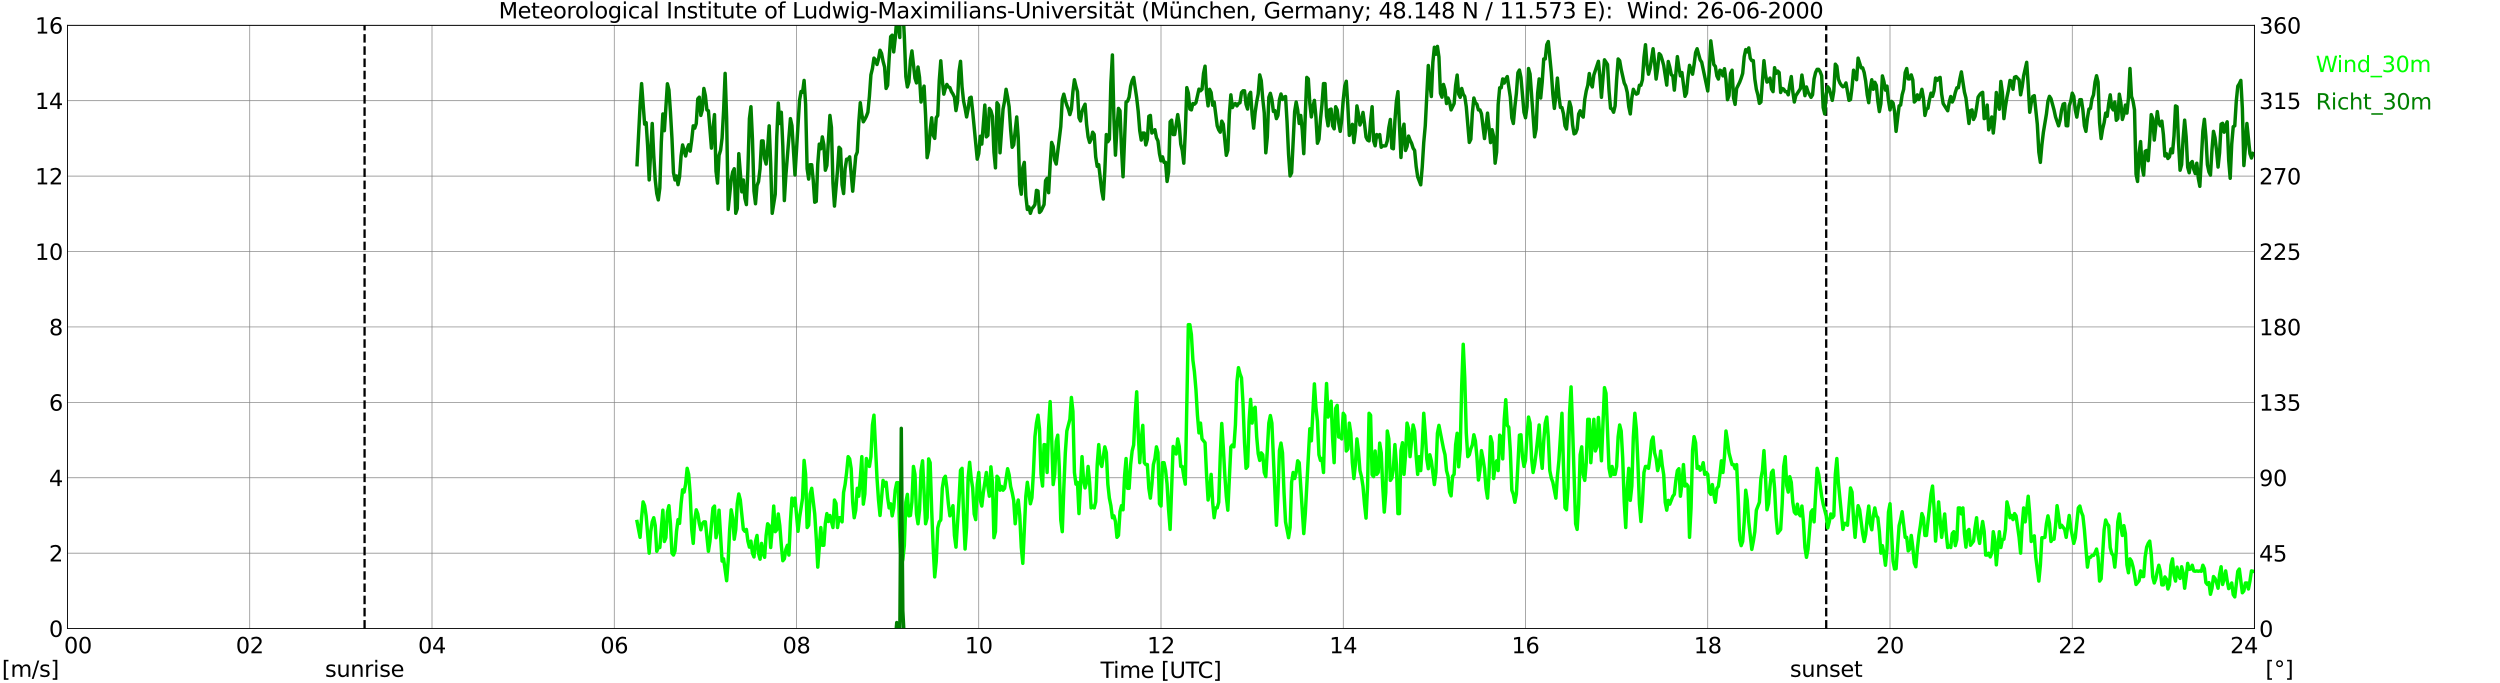 <?xml version="1.0" encoding="utf-8" standalone="no"?>
<!DOCTYPE svg PUBLIC "-//W3C//DTD SVG 1.1//EN"
  "http://www.w3.org/Graphics/SVG/1.1/DTD/svg11.dtd">
<svg xmlns:xlink="http://www.w3.org/1999/xlink" width="1085.4pt" height="296.64pt" viewBox="0 0 1085.4 296.64" xmlns="http://www.w3.org/2000/svg" version="1.1">
 <defs>
  <style type="text/css">*{stroke-linejoin: round; stroke-linecap: butt}</style>
 </defs>
 <g id="figure_1">
  <g id="patch_1">
   <path d="M 0 296.64 
L 1085.4 296.64 
L 1085.4 0 
L 0 0 
z
" style="fill: #ffffff"/>
  </g>
  <g id="axes_1">
   <g id="patch_2">
    <path d="M 29.306 272.909 
L 978.814 272.909 
L 978.814 10.976 
L 29.306 10.976 
z
" style="fill: #ffffff"/>
   </g>
   <g id="patch_3">
    <path d="M 978.814 272.909 
L 978.814 272.909 
L 978.814 10.976 
L 978.814 10.976 
z
" clip-path="url(#p997576f5ad)" style="fill: #d3d3d3; opacity: 0.25; stroke: #d3d3d3; stroke-linejoin: miter"/>
   </g>
   <g id="matplotlib.axis_1">
    <g id="xtick_1">
     <g id="line2d_1">
      <path d="M 29.306 272.909 
L 29.306 10.976 
" clip-path="url(#p997576f5ad)" style="fill: none; stroke: #808080; stroke-width: 0.3; stroke-linecap: square"/>
     </g>
     <g id="line2d_2"/>
     <g id="text_1">
      <!--    00 -->
      <g transform="translate(18.733 283.627) scale(0.095 -0.095)">
       <defs>
        <path id="DejaVuSans-20" transform="scale(0.016)"/>
        <path id="DejaVuSans-30" d="M 2034 4250 
Q 1547 4250 1301 3770 
Q 1056 3291 1056 2328 
Q 1056 1369 1301 889 
Q 1547 409 2034 409 
Q 2525 409 2770 889 
Q 3016 1369 3016 2328 
Q 3016 3291 2770 3770 
Q 2525 4250 2034 4250 
z
M 2034 4750 
Q 2819 4750 3233 4129 
Q 3647 3509 3647 2328 
Q 3647 1150 3233 529 
Q 2819 -91 2034 -91 
Q 1250 -91 836 529 
Q 422 1150 422 2328 
Q 422 3509 836 4129 
Q 1250 4750 2034 4750 
z
" transform="scale(0.016)"/>
       </defs>
       <use xlink:href="#DejaVuSans-20"/>
       <use xlink:href="#DejaVuSans-20" transform="translate(31.787 0)"/>
       <use xlink:href="#DejaVuSans-20" transform="translate(63.574 0)"/>
       <use xlink:href="#DejaVuSans-30" transform="translate(95.361 0)"/>
       <use xlink:href="#DejaVuSans-30" transform="translate(158.984 0)"/>
      </g>
     </g>
    </g>
    <g id="xtick_2">
     <g id="line2d_3">
      <path d="M 108.431 272.909 
L 108.431 10.976 
" clip-path="url(#p997576f5ad)" style="fill: none; stroke: #808080; stroke-width: 0.3; stroke-linecap: square"/>
     </g>
     <g id="line2d_4"/>
     <g id="text_2">
      <!-- 02 -->
      <g transform="translate(102.387 283.627) scale(0.095 -0.095)">
       <defs>
        <path id="DejaVuSans-32" d="M 1228 531 
L 3431 531 
L 3431 0 
L 469 0 
L 469 531 
Q 828 903 1448 1529 
Q 2069 2156 2228 2338 
Q 2531 2678 2651 2914 
Q 2772 3150 2772 3378 
Q 2772 3750 2511 3984 
Q 2250 4219 1831 4219 
Q 1534 4219 1204 4116 
Q 875 4013 500 3803 
L 500 4441 
Q 881 4594 1212 4672 
Q 1544 4750 1819 4750 
Q 2544 4750 2975 4387 
Q 3406 4025 3406 3419 
Q 3406 3131 3298 2873 
Q 3191 2616 2906 2266 
Q 2828 2175 2409 1742 
Q 1991 1309 1228 531 
z
" transform="scale(0.016)"/>
       </defs>
       <use xlink:href="#DejaVuSans-30"/>
       <use xlink:href="#DejaVuSans-32" transform="translate(63.623 0)"/>
      </g>
     </g>
    </g>
    <g id="xtick_3">
     <g id="line2d_5">
      <path d="M 187.557 272.909 
L 187.557 10.976 
" clip-path="url(#p997576f5ad)" style="fill: none; stroke: #808080; stroke-width: 0.3; stroke-linecap: square"/>
     </g>
     <g id="line2d_6"/>
     <g id="text_3">
      <!-- 04 -->
      <g transform="translate(181.513 283.627) scale(0.095 -0.095)">
       <defs>
        <path id="DejaVuSans-34" d="M 2419 4116 
L 825 1625 
L 2419 1625 
L 2419 4116 
z
M 2253 4666 
L 3047 4666 
L 3047 1625 
L 3713 1625 
L 3713 1100 
L 3047 1100 
L 3047 0 
L 2419 0 
L 2419 1100 
L 313 1100 
L 313 1709 
L 2253 4666 
z
" transform="scale(0.016)"/>
       </defs>
       <use xlink:href="#DejaVuSans-30"/>
       <use xlink:href="#DejaVuSans-34" transform="translate(63.623 0)"/>
      </g>
     </g>
    </g>
    <g id="xtick_4">
     <g id="line2d_7">
      <path d="M 266.683 272.909 
L 266.683 10.976 
" clip-path="url(#p997576f5ad)" style="fill: none; stroke: #808080; stroke-width: 0.3; stroke-linecap: square"/>
     </g>
     <g id="line2d_8"/>
     <g id="text_4">
      <!-- 06 -->
      <g transform="translate(260.638 283.627) scale(0.095 -0.095)">
       <defs>
        <path id="DejaVuSans-36" d="M 2113 2584 
Q 1688 2584 1439 2293 
Q 1191 2003 1191 1497 
Q 1191 994 1439 701 
Q 1688 409 2113 409 
Q 2538 409 2786 701 
Q 3034 994 3034 1497 
Q 3034 2003 2786 2293 
Q 2538 2584 2113 2584 
z
M 3366 4563 
L 3366 3988 
Q 3128 4100 2886 4159 
Q 2644 4219 2406 4219 
Q 1781 4219 1451 3797 
Q 1122 3375 1075 2522 
Q 1259 2794 1537 2939 
Q 1816 3084 2150 3084 
Q 2853 3084 3261 2657 
Q 3669 2231 3669 1497 
Q 3669 778 3244 343 
Q 2819 -91 2113 -91 
Q 1303 -91 875 529 
Q 447 1150 447 2328 
Q 447 3434 972 4092 
Q 1497 4750 2381 4750 
Q 2619 4750 2861 4703 
Q 3103 4656 3366 4563 
z
" transform="scale(0.016)"/>
       </defs>
       <use xlink:href="#DejaVuSans-30"/>
       <use xlink:href="#DejaVuSans-36" transform="translate(63.623 0)"/>
      </g>
     </g>
    </g>
    <g id="xtick_5">
     <g id="line2d_9">
      <path d="M 345.808 272.909 
L 345.808 10.976 
" clip-path="url(#p997576f5ad)" style="fill: none; stroke: #808080; stroke-width: 0.3; stroke-linecap: square"/>
     </g>
     <g id="line2d_10"/>
     <g id="text_5">
      <!-- 08 -->
      <g transform="translate(339.764 283.627) scale(0.095 -0.095)">
       <defs>
        <path id="DejaVuSans-38" d="M 2034 2216 
Q 1584 2216 1326 1975 
Q 1069 1734 1069 1313 
Q 1069 891 1326 650 
Q 1584 409 2034 409 
Q 2484 409 2743 651 
Q 3003 894 3003 1313 
Q 3003 1734 2745 1975 
Q 2488 2216 2034 2216 
z
M 1403 2484 
Q 997 2584 770 2862 
Q 544 3141 544 3541 
Q 544 4100 942 4425 
Q 1341 4750 2034 4750 
Q 2731 4750 3128 4425 
Q 3525 4100 3525 3541 
Q 3525 3141 3298 2862 
Q 3072 2584 2669 2484 
Q 3125 2378 3379 2068 
Q 3634 1759 3634 1313 
Q 3634 634 3220 271 
Q 2806 -91 2034 -91 
Q 1263 -91 848 271 
Q 434 634 434 1313 
Q 434 1759 690 2068 
Q 947 2378 1403 2484 
z
M 1172 3481 
Q 1172 3119 1398 2916 
Q 1625 2713 2034 2713 
Q 2441 2713 2670 2916 
Q 2900 3119 2900 3481 
Q 2900 3844 2670 4047 
Q 2441 4250 2034 4250 
Q 1625 4250 1398 4047 
Q 1172 3844 1172 3481 
z
" transform="scale(0.016)"/>
       </defs>
       <use xlink:href="#DejaVuSans-30"/>
       <use xlink:href="#DejaVuSans-38" transform="translate(63.623 0)"/>
      </g>
     </g>
    </g>
    <g id="xtick_6">
     <g id="line2d_11">
      <path d="M 424.934 272.909 
L 424.934 10.976 
" clip-path="url(#p997576f5ad)" style="fill: none; stroke: #808080; stroke-width: 0.3; stroke-linecap: square"/>
     </g>
     <g id="line2d_12"/>
     <g id="text_6">
      <!-- 10 -->
      <g transform="translate(418.89 283.627) scale(0.095 -0.095)">
       <defs>
        <path id="DejaVuSans-31" d="M 794 531 
L 1825 531 
L 1825 4091 
L 703 3866 
L 703 4441 
L 1819 4666 
L 2450 4666 
L 2450 531 
L 3481 531 
L 3481 0 
L 794 0 
L 794 531 
z
" transform="scale(0.016)"/>
       </defs>
       <use xlink:href="#DejaVuSans-31"/>
       <use xlink:href="#DejaVuSans-30" transform="translate(63.623 0)"/>
      </g>
     </g>
    </g>
    <g id="xtick_7">
     <g id="line2d_13">
      <path d="M 504.06 272.909 
L 504.06 10.976 
" clip-path="url(#p997576f5ad)" style="fill: none; stroke: #808080; stroke-width: 0.3; stroke-linecap: square"/>
     </g>
     <g id="line2d_14"/>
     <g id="text_7">
      <!-- 12 -->
      <g transform="translate(498.015 283.627) scale(0.095 -0.095)">
       <use xlink:href="#DejaVuSans-31"/>
       <use xlink:href="#DejaVuSans-32" transform="translate(63.623 0)"/>
      </g>
     </g>
    </g>
    <g id="xtick_8">
     <g id="line2d_15">
      <path d="M 583.185 272.909 
L 583.185 10.976 
" clip-path="url(#p997576f5ad)" style="fill: none; stroke: #808080; stroke-width: 0.3; stroke-linecap: square"/>
     </g>
     <g id="line2d_16"/>
     <g id="text_8">
      <!-- 14 -->
      <g transform="translate(577.141 283.627) scale(0.095 -0.095)">
       <use xlink:href="#DejaVuSans-31"/>
       <use xlink:href="#DejaVuSans-34" transform="translate(63.623 0)"/>
      </g>
     </g>
    </g>
    <g id="xtick_9">
     <g id="line2d_17">
      <path d="M 662.311 272.909 
L 662.311 10.976 
" clip-path="url(#p997576f5ad)" style="fill: none; stroke: #808080; stroke-width: 0.3; stroke-linecap: square"/>
     </g>
     <g id="line2d_18"/>
     <g id="text_9">
      <!-- 16 -->
      <g transform="translate(656.267 283.627) scale(0.095 -0.095)">
       <use xlink:href="#DejaVuSans-31"/>
       <use xlink:href="#DejaVuSans-36" transform="translate(63.623 0)"/>
      </g>
     </g>
    </g>
    <g id="xtick_10">
     <g id="line2d_19">
      <path d="M 741.437 272.909 
L 741.437 10.976 
" clip-path="url(#p997576f5ad)" style="fill: none; stroke: #808080; stroke-width: 0.3; stroke-linecap: square"/>
     </g>
     <g id="line2d_20"/>
     <g id="text_10">
      <!-- 18 -->
      <g transform="translate(735.392 283.627) scale(0.095 -0.095)">
       <use xlink:href="#DejaVuSans-31"/>
       <use xlink:href="#DejaVuSans-38" transform="translate(63.623 0)"/>
      </g>
     </g>
    </g>
    <g id="xtick_11">
     <g id="line2d_21">
      <path d="M 820.562 272.909 
L 820.562 10.976 
" clip-path="url(#p997576f5ad)" style="fill: none; stroke: #808080; stroke-width: 0.3; stroke-linecap: square"/>
     </g>
     <g id="line2d_22"/>
     <g id="text_11">
      <!-- 20 -->
      <g transform="translate(814.518 283.627) scale(0.095 -0.095)">
       <use xlink:href="#DejaVuSans-32"/>
       <use xlink:href="#DejaVuSans-30" transform="translate(63.623 0)"/>
      </g>
     </g>
    </g>
    <g id="xtick_12">
     <g id="line2d_23">
      <path d="M 899.688 272.909 
L 899.688 10.976 
" clip-path="url(#p997576f5ad)" style="fill: none; stroke: #808080; stroke-width: 0.3; stroke-linecap: square"/>
     </g>
     <g id="line2d_24"/>
     <g id="text_12">
      <!-- 22 -->
      <g transform="translate(893.644 283.627) scale(0.095 -0.095)">
       <use xlink:href="#DejaVuSans-32"/>
       <use xlink:href="#DejaVuSans-32" transform="translate(63.623 0)"/>
      </g>
     </g>
    </g>
    <g id="xtick_13">
     <g id="line2d_25">
      <path d="M 978.814 272.909 
L 978.814 10.976 
" clip-path="url(#p997576f5ad)" style="fill: none; stroke: #808080; stroke-width: 0.3; stroke-linecap: square"/>
     </g>
     <g id="line2d_26"/>
     <g id="text_13">
      <!-- 24    -->
      <g transform="translate(968.241 283.627) scale(0.095 -0.095)">
       <use xlink:href="#DejaVuSans-32"/>
       <use xlink:href="#DejaVuSans-34" transform="translate(63.623 0)"/>
       <use xlink:href="#DejaVuSans-20" transform="translate(127.246 0)"/>
       <use xlink:href="#DejaVuSans-20" transform="translate(159.033 0)"/>
       <use xlink:href="#DejaVuSans-20" transform="translate(190.82 0)"/>
      </g>
     </g>
    </g>
    <g id="text_14">
     <!-- Time [UTC] -->
     <g transform="translate(477.806 294.322) scale(0.095 -0.095)">
      <defs>
       <path id="DejaVuSans-54" d="M -19 4666 
L 3928 4666 
L 3928 4134 
L 2272 4134 
L 2272 0 
L 1638 0 
L 1638 4134 
L -19 4134 
L -19 4666 
z
" transform="scale(0.016)"/>
       <path id="DejaVuSans-69" d="M 603 3500 
L 1178 3500 
L 1178 0 
L 603 0 
L 603 3500 
z
M 603 4863 
L 1178 4863 
L 1178 4134 
L 603 4134 
L 603 4863 
z
" transform="scale(0.016)"/>
       <path id="DejaVuSans-6d" d="M 3328 2828 
Q 3544 3216 3844 3400 
Q 4144 3584 4550 3584 
Q 5097 3584 5394 3201 
Q 5691 2819 5691 2113 
L 5691 0 
L 5113 0 
L 5113 2094 
Q 5113 2597 4934 2840 
Q 4756 3084 4391 3084 
Q 3944 3084 3684 2787 
Q 3425 2491 3425 1978 
L 3425 0 
L 2847 0 
L 2847 2094 
Q 2847 2600 2669 2842 
Q 2491 3084 2119 3084 
Q 1678 3084 1418 2786 
Q 1159 2488 1159 1978 
L 1159 0 
L 581 0 
L 581 3500 
L 1159 3500 
L 1159 2956 
Q 1356 3278 1631 3431 
Q 1906 3584 2284 3584 
Q 2666 3584 2933 3390 
Q 3200 3197 3328 2828 
z
" transform="scale(0.016)"/>
       <path id="DejaVuSans-65" d="M 3597 1894 
L 3597 1613 
L 953 1613 
Q 991 1019 1311 708 
Q 1631 397 2203 397 
Q 2534 397 2845 478 
Q 3156 559 3463 722 
L 3463 178 
Q 3153 47 2828 -22 
Q 2503 -91 2169 -91 
Q 1331 -91 842 396 
Q 353 884 353 1716 
Q 353 2575 817 3079 
Q 1281 3584 2069 3584 
Q 2775 3584 3186 3129 
Q 3597 2675 3597 1894 
z
M 3022 2063 
Q 3016 2534 2758 2815 
Q 2500 3097 2075 3097 
Q 1594 3097 1305 2825 
Q 1016 2553 972 2059 
L 3022 2063 
z
" transform="scale(0.016)"/>
       <path id="DejaVuSans-5b" d="M 550 4863 
L 1875 4863 
L 1875 4416 
L 1125 4416 
L 1125 -397 
L 1875 -397 
L 1875 -844 
L 550 -844 
L 550 4863 
z
" transform="scale(0.016)"/>
       <path id="DejaVuSans-55" d="M 556 4666 
L 1191 4666 
L 1191 1831 
Q 1191 1081 1462 751 
Q 1734 422 2344 422 
Q 2950 422 3222 751 
Q 3494 1081 3494 1831 
L 3494 4666 
L 4128 4666 
L 4128 1753 
Q 4128 841 3676 375 
Q 3225 -91 2344 -91 
Q 1459 -91 1007 375 
Q 556 841 556 1753 
L 556 4666 
z
" transform="scale(0.016)"/>
       <path id="DejaVuSans-43" d="M 4122 4306 
L 4122 3641 
Q 3803 3938 3442 4084 
Q 3081 4231 2675 4231 
Q 1875 4231 1450 3742 
Q 1025 3253 1025 2328 
Q 1025 1406 1450 917 
Q 1875 428 2675 428 
Q 3081 428 3442 575 
Q 3803 722 4122 1019 
L 4122 359 
Q 3791 134 3420 21 
Q 3050 -91 2638 -91 
Q 1578 -91 968 557 
Q 359 1206 359 2328 
Q 359 3453 968 4101 
Q 1578 4750 2638 4750 
Q 3056 4750 3426 4639 
Q 3797 4528 4122 4306 
z
" transform="scale(0.016)"/>
       <path id="DejaVuSans-5d" d="M 1947 4863 
L 1947 -844 
L 622 -844 
L 622 -397 
L 1369 -397 
L 1369 4416 
L 622 4416 
L 622 4863 
L 1947 4863 
z
" transform="scale(0.016)"/>
      </defs>
      <use xlink:href="#DejaVuSans-54"/>
      <use xlink:href="#DejaVuSans-69" transform="translate(57.959 0)"/>
      <use xlink:href="#DejaVuSans-6d" transform="translate(85.742 0)"/>
      <use xlink:href="#DejaVuSans-65" transform="translate(183.154 0)"/>
      <use xlink:href="#DejaVuSans-20" transform="translate(244.678 0)"/>
      <use xlink:href="#DejaVuSans-5b" transform="translate(276.465 0)"/>
      <use xlink:href="#DejaVuSans-55" transform="translate(315.479 0)"/>
      <use xlink:href="#DejaVuSans-54" transform="translate(388.672 0)"/>
      <use xlink:href="#DejaVuSans-43" transform="translate(443.881 0)"/>
      <use xlink:href="#DejaVuSans-5d" transform="translate(513.705 0)"/>
     </g>
    </g>
   </g>
   <g id="matplotlib.axis_2">
    <g id="ytick_1">
     <g id="line2d_27">
      <path d="M 29.306 272.909 
L 978.814 272.909 
" clip-path="url(#p997576f5ad)" style="fill: none; stroke: #808080; stroke-width: 0.3; stroke-linecap: square"/>
     </g>
     <g id="line2d_28"/>
     <g id="text_15">
      <!-- 0 -->
      <g transform="translate(21.261 276.518) scale(0.095 -0.095)">
       <use xlink:href="#DejaVuSans-30"/>
      </g>
     </g>
    </g>
    <g id="ytick_2">
     <g id="line2d_29">
      <path d="M 29.306 240.167 
L 978.814 240.167 
" clip-path="url(#p997576f5ad)" style="fill: none; stroke: #808080; stroke-width: 0.3; stroke-linecap: square"/>
     </g>
     <g id="line2d_30"/>
     <g id="text_16">
      <!-- 2 -->
      <g transform="translate(21.261 243.776) scale(0.095 -0.095)">
       <use xlink:href="#DejaVuSans-32"/>
      </g>
     </g>
    </g>
    <g id="ytick_3">
     <g id="line2d_31">
      <path d="M 29.306 207.426 
L 978.814 207.426 
" clip-path="url(#p997576f5ad)" style="fill: none; stroke: #808080; stroke-width: 0.3; stroke-linecap: square"/>
     </g>
     <g id="line2d_32"/>
     <g id="text_17">
      <!-- 4 -->
      <g transform="translate(21.261 211.035) scale(0.095 -0.095)">
       <use xlink:href="#DejaVuSans-34"/>
      </g>
     </g>
    </g>
    <g id="ytick_4">
     <g id="line2d_33">
      <path d="M 29.306 174.684 
L 978.814 174.684 
" clip-path="url(#p997576f5ad)" style="fill: none; stroke: #808080; stroke-width: 0.3; stroke-linecap: square"/>
     </g>
     <g id="line2d_34"/>
     <g id="text_18">
      <!-- 6 -->
      <g transform="translate(21.261 178.293) scale(0.095 -0.095)">
       <use xlink:href="#DejaVuSans-36"/>
      </g>
     </g>
    </g>
    <g id="ytick_5">
     <g id="line2d_35">
      <path d="M 29.306 141.942 
L 978.814 141.942 
" clip-path="url(#p997576f5ad)" style="fill: none; stroke: #808080; stroke-width: 0.3; stroke-linecap: square"/>
     </g>
     <g id="line2d_36"/>
     <g id="text_19">
      <!-- 8 -->
      <g transform="translate(21.261 145.551) scale(0.095 -0.095)">
       <use xlink:href="#DejaVuSans-38"/>
      </g>
     </g>
    </g>
    <g id="ytick_6">
     <g id="line2d_37">
      <path d="M 29.306 109.201 
L 978.814 109.201 
" clip-path="url(#p997576f5ad)" style="fill: none; stroke: #808080; stroke-width: 0.3; stroke-linecap: square"/>
     </g>
     <g id="line2d_38"/>
     <g id="text_20">
      <!-- 10 -->
      <g transform="translate(15.217 112.81) scale(0.095 -0.095)">
       <use xlink:href="#DejaVuSans-31"/>
       <use xlink:href="#DejaVuSans-30" transform="translate(63.623 0)"/>
      </g>
     </g>
    </g>
    <g id="ytick_7">
     <g id="line2d_39">
      <path d="M 29.306 76.459 
L 978.814 76.459 
" clip-path="url(#p997576f5ad)" style="fill: none; stroke: #808080; stroke-width: 0.3; stroke-linecap: square"/>
     </g>
     <g id="line2d_40"/>
     <g id="text_21">
      <!-- 12 -->
      <g transform="translate(15.217 80.068) scale(0.095 -0.095)">
       <use xlink:href="#DejaVuSans-31"/>
       <use xlink:href="#DejaVuSans-32" transform="translate(63.623 0)"/>
      </g>
     </g>
    </g>
    <g id="ytick_8">
     <g id="line2d_41">
      <path d="M 29.306 43.717 
L 978.814 43.717 
" clip-path="url(#p997576f5ad)" style="fill: none; stroke: #808080; stroke-width: 0.3; stroke-linecap: square"/>
     </g>
     <g id="line2d_42"/>
     <g id="text_22">
      <!-- 14 -->
      <g transform="translate(15.217 47.327) scale(0.095 -0.095)">
       <use xlink:href="#DejaVuSans-31"/>
       <use xlink:href="#DejaVuSans-34" transform="translate(63.623 0)"/>
      </g>
     </g>
    </g>
    <g id="ytick_9">
     <g id="line2d_43">
      <path d="M 29.306 10.976 
L 978.814 10.976 
" clip-path="url(#p997576f5ad)" style="fill: none; stroke: #808080; stroke-width: 0.3; stroke-linecap: square"/>
     </g>
     <g id="line2d_44"/>
     <g id="text_23">
      <!-- 16 -->
      <g transform="translate(15.217 14.585) scale(0.095 -0.095)">
       <use xlink:href="#DejaVuSans-31"/>
       <use xlink:href="#DejaVuSans-36" transform="translate(63.623 0)"/>
      </g>
     </g>
    </g>
   </g>
   <g id="line2d_45">
    <path d="M 158.281 272.909 
L 158.281 10.976 
" clip-path="url(#p997576f5ad)" style="fill: none; stroke-dasharray: 3.7,1.6; stroke-dashoffset: 0; stroke: #000000"/>
   </g>
   <g id="line2d_46">
    <path d="M 792.868 272.909 
L 792.868 10.976 
" clip-path="url(#p997576f5ad)" style="fill: none; stroke-dasharray: 3.7,1.6; stroke-dashoffset: 0; stroke: #000000"/>
   </g>
   <g id="line2d_47">
    <path d="M 276.573 226.416 
L 277.892 233.291 
L 278.552 224.779 
L 279.211 217.903 
L 279.87 219.54 
L 280.53 223.96 
L 281.849 240.167 
L 282.508 230.836 
L 283.167 226.579 
L 283.827 224.779 
L 284.486 228.216 
L 285.145 239.349 
L 285.805 237.712 
L 286.464 237.712 
L 287.783 221.504 
L 288.442 235.092 
L 289.102 233.455 
L 289.761 222.323 
L 290.42 219.54 
L 291.08 227.398 
L 291.739 240.167 
L 292.399 240.986 
L 293.058 239.185 
L 293.717 230.672 
L 294.377 225.597 
L 295.036 227.234 
L 295.696 218.721 
L 296.355 212.664 
L 297.014 213.646 
L 297.674 210.209 
L 298.333 203.333 
L 298.992 205.952 
L 299.652 214.465 
L 300.311 229.854 
L 300.971 235.911 
L 301.63 225.597 
L 302.289 221.341 
L 302.949 223.142 
L 303.608 227.234 
L 304.267 230.017 
L 304.927 227.398 
L 305.586 226.579 
L 306.246 226.579 
L 307.564 239.349 
L 308.224 235.092 
L 309.543 220.522 
L 310.202 219.704 
L 310.861 233.455 
L 311.521 230.017 
L 312.18 221.504 
L 313.499 243.605 
L 314.158 242.623 
L 315.477 252.118 
L 316.136 243.605 
L 316.796 229.854 
L 317.455 221.341 
L 318.114 224.779 
L 318.774 234.11 
L 319.433 229.854 
L 320.093 218.721 
L 320.752 214.465 
L 321.411 217.084 
L 322.73 229.854 
L 323.39 230.672 
L 324.049 229.854 
L 324.708 234.928 
L 325.368 237.548 
L 326.027 234.928 
L 326.686 240.167 
L 327.346 241.804 
L 328.005 235.092 
L 328.665 232.473 
L 329.324 240.331 
L 329.983 242.786 
L 330.643 235.911 
L 331.302 240.331 
L 331.961 241.968 
L 332.621 232.473 
L 333.28 227.398 
L 333.94 228.216 
L 334.599 237.712 
L 335.258 230.017 
L 335.918 219.704 
L 336.577 230.836 
L 337.236 230.017 
L 337.896 223.142 
L 338.555 228.216 
L 339.215 236.729 
L 339.874 243.441 
L 340.533 242.623 
L 341.193 238.53 
L 341.852 236.729 
L 342.512 240.986 
L 343.171 226.416 
L 343.83 216.266 
L 344.49 219.54 
L 345.149 216.266 
L 346.468 230.672 
L 347.127 224.779 
L 348.446 216.266 
L 349.105 199.895 
L 349.765 205.952 
L 350.424 229.035 
L 351.083 228.053 
L 351.743 214.465 
L 352.402 212.009 
L 353.721 223.142 
L 354.38 233.455 
L 355.04 246.224 
L 356.359 229.035 
L 357.018 236.729 
L 357.677 236.729 
L 358.337 227.234 
L 358.996 222.978 
L 359.655 226.416 
L 360.315 223.796 
L 361.634 229.035 
L 362.293 217.084 
L 362.952 218.558 
L 363.612 229.035 
L 364.271 224.779 
L 364.93 224.779 
L 365.59 226.579 
L 366.249 213.81 
L 366.909 210.372 
L 367.568 205.134 
L 368.227 198.258 
L 368.887 199.24 
L 369.546 203.497 
L 370.206 218.067 
L 370.865 224.779 
L 371.524 221.504 
L 372.184 212.009 
L 372.843 215.447 
L 373.502 207.753 
L 374.162 198.258 
L 374.821 218.885 
L 375.481 214.465 
L 376.14 199.076 
L 376.799 201.696 
L 377.459 202.514 
L 378.118 198.258 
L 378.777 184.506 
L 379.437 180.25 
L 380.756 207.589 
L 381.415 217.084 
L 382.074 223.796 
L 383.393 208.571 
L 384.053 211.027 
L 384.712 209.39 
L 385.371 216.102 
L 386.031 220.522 
L 386.69 218.721 
L 387.349 223.96 
L 388.009 220.522 
L 388.668 212.828 
L 389.328 209.554 
L 389.987 209.554 
L 390.646 232.637 
L 391.306 245.406 
L 391.965 242.95 
L 392.624 236.893 
L 393.284 218.067 
L 393.943 214.629 
L 394.603 223.96 
L 395.262 223.796 
L 395.921 217.903 
L 396.581 202.514 
L 397.24 205.952 
L 397.899 223.142 
L 398.559 227.398 
L 399.218 221.504 
L 399.878 204.315 
L 400.537 200.059 
L 401.856 227.398 
L 402.515 224.779 
L 403.175 199.24 
L 403.834 200.877 
L 404.493 221.504 
L 405.153 237.712 
L 405.812 250.481 
L 406.471 243.769 
L 407.131 229.199 
L 407.79 226.579 
L 408.45 225.761 
L 409.109 212.009 
L 409.768 207.753 
L 410.428 206.771 
L 411.087 211.846 
L 411.746 218.721 
L 412.406 223.96 
L 413.065 222.159 
L 413.725 219.54 
L 414.384 232.473 
L 415.043 237.548 
L 416.362 217.084 
L 417.022 204.151 
L 417.681 203.333 
L 418.34 223.796 
L 419 238.366 
L 419.659 229.035 
L 420.318 207.589 
L 420.978 200.713 
L 421.637 207.589 
L 422.297 211.846 
L 422.956 223.142 
L 423.615 225.597 
L 424.275 210.372 
L 424.934 205.134 
L 425.593 217.084 
L 426.253 219.704 
L 426.912 213.81 
L 428.231 205.134 
L 428.89 211.191 
L 429.55 215.447 
L 430.209 202.678 
L 430.869 209.39 
L 431.528 233.455 
L 432.187 230.836 
L 432.847 206.771 
L 433.506 207.589 
L 434.165 212.828 
L 434.825 211.191 
L 435.484 212.828 
L 436.144 212.009 
L 437.462 203.497 
L 438.122 206.116 
L 438.781 211.191 
L 439.44 213.81 
L 440.1 217.248 
L 440.759 227.398 
L 441.419 220.522 
L 442.078 217.084 
L 442.737 223.796 
L 443.397 237.548 
L 444.056 244.587 
L 445.375 215.447 
L 446.034 209.39 
L 447.353 218.721 
L 448.012 216.102 
L 448.672 205.134 
L 449.331 189.581 
L 449.991 183.688 
L 450.65 180.25 
L 451.309 186.307 
L 451.969 205.952 
L 452.628 211.027 
L 453.287 193.019 
L 453.947 193.183 
L 454.606 205.134 
L 455.266 185.652 
L 455.925 174.356 
L 456.584 189.745 
L 457.244 210.372 
L 457.903 205.952 
L 458.563 191.546 
L 459.222 188.926 
L 459.881 202.678 
L 460.541 225.761 
L 461.2 230.836 
L 461.859 212.009 
L 462.519 196.621 
L 463.178 187.126 
L 464.497 182.051 
L 465.156 172.556 
L 465.816 178.613 
L 466.475 205.134 
L 467.134 210.209 
L 467.794 209.39 
L 468.453 222.978 
L 469.772 198.258 
L 470.431 208.408 
L 471.091 211.846 
L 471.75 209.39 
L 472.409 202.514 
L 473.069 209.39 
L 473.728 220.522 
L 474.388 219.704 
L 475.047 220.522 
L 475.706 217.903 
L 476.366 201.696 
L 477.025 193.019 
L 477.685 200.877 
L 478.344 202.514 
L 479.663 194.001 
L 480.322 196.457 
L 480.981 210.209 
L 481.641 216.266 
L 482.3 219.54 
L 482.96 224.779 
L 483.619 223.96 
L 484.278 226.416 
L 484.938 233.291 
L 485.597 232.473 
L 486.256 222.159 
L 486.916 219.54 
L 487.575 221.341 
L 488.235 206.771 
L 488.894 199.076 
L 489.553 212.009 
L 490.213 212.009 
L 490.872 201.696 
L 491.532 195.802 
L 492.191 193.183 
L 492.85 179.431 
L 493.51 170.1 
L 494.169 187.944 
L 494.828 200.877 
L 495.488 190.564 
L 496.147 184.67 
L 496.807 200.877 
L 497.466 201.696 
L 498.125 201.696 
L 498.785 212.009 
L 499.444 216.266 
L 500.103 210.209 
L 500.763 201.696 
L 501.422 199.076 
L 502.082 194.001 
L 502.741 196.457 
L 503.4 218.721 
L 504.06 219.704 
L 504.719 200.877 
L 505.379 200.877 
L 506.038 204.151 
L 506.697 210.209 
L 507.357 221.341 
L 508.016 229.854 
L 509.335 193.838 
L 509.994 195.639 
L 510.654 197.112 
L 511.313 190.564 
L 511.972 193.838 
L 512.632 202.514 
L 513.291 202.514 
L 513.95 206.771 
L 514.61 210.209 
L 515.929 140.96 
L 516.588 140.96 
L 517.247 145.216 
L 517.907 156.349 
L 518.566 161.424 
L 519.226 169.118 
L 519.885 180.25 
L 520.544 187.944 
L 521.204 183.688 
L 521.863 190.564 
L 523.182 192.201 
L 523.841 206.116 
L 524.501 217.084 
L 525.16 213.646 
L 525.819 205.952 
L 526.479 218.067 
L 527.138 224.779 
L 527.797 220.522 
L 528.457 220.522 
L 529.116 218.067 
L 529.776 198.258 
L 530.435 183.852 
L 531.094 194.001 
L 531.754 206.116 
L 532.413 215.447 
L 533.073 221.504 
L 534.391 194.001 
L 535.051 193.183 
L 535.71 194.001 
L 536.369 184.506 
L 537.029 165.68 
L 537.688 159.623 
L 538.348 162.242 
L 539.007 164.043 
L 539.666 175.175 
L 540.326 192.201 
L 540.985 203.333 
L 541.644 202.514 
L 542.304 182.869 
L 542.963 173.374 
L 543.623 183.688 
L 544.282 177.631 
L 544.941 176.812 
L 545.601 189.581 
L 546.26 196.948 
L 546.919 199.895 
L 547.579 196.621 
L 548.238 197.439 
L 548.898 205.134 
L 549.557 206.934 
L 550.876 183.688 
L 551.535 180.414 
L 552.195 183.688 
L 554.173 228.053 
L 554.832 214.465 
L 555.491 195.639 
L 556.151 192.364 
L 556.81 196.621 
L 557.47 213.81 
L 558.129 226.579 
L 559.448 233.455 
L 560.107 229.035 
L 560.766 209.39 
L 561.426 205.134 
L 562.085 207.753 
L 562.745 205.134 
L 563.404 200.059 
L 564.063 200.877 
L 566.042 231.654 
L 566.701 223.142 
L 568.679 186.143 
L 569.338 191.382 
L 570.657 166.662 
L 571.317 176.812 
L 571.976 182.869 
L 572.635 197.439 
L 573.295 199.895 
L 573.954 199.076 
L 574.613 205.134 
L 575.273 181.069 
L 575.932 166.498 
L 576.592 181.069 
L 577.251 178.613 
L 577.91 174.193 
L 578.57 190.564 
L 579.229 200.877 
L 579.889 177.303 
L 580.548 175.994 
L 581.207 189.745 
L 581.867 189.745 
L 582.526 190.564 
L 583.185 179.431 
L 583.845 180.414 
L 584.504 195.802 
L 585.164 194.984 
L 585.823 183.688 
L 586.482 188.108 
L 587.142 200.877 
L 587.801 207.753 
L 588.46 201.696 
L 589.12 190.564 
L 589.779 195.802 
L 590.439 204.315 
L 591.098 206.934 
L 591.757 211.191 
L 592.417 218.885 
L 593.076 224.942 
L 593.736 211.191 
L 594.395 179.431 
L 595.054 180.25 
L 595.714 206.116 
L 596.373 206.934 
L 597.032 195.802 
L 597.692 205.952 
L 598.351 205.134 
L 599.011 192.364 
L 599.67 196.621 
L 600.329 211.191 
L 600.989 222.323 
L 601.648 213.81 
L 602.307 187.126 
L 602.967 190.564 
L 603.626 208.571 
L 604.286 207.589 
L 604.945 203.333 
L 605.604 193.019 
L 606.264 201.696 
L 606.923 222.978 
L 607.582 222.978 
L 608.242 195.639 
L 608.901 192.201 
L 609.561 205.952 
L 610.22 197.439 
L 610.879 183.688 
L 611.539 186.143 
L 612.198 198.258 
L 613.517 184.506 
L 614.176 187.126 
L 614.836 198.094 
L 615.495 205.952 
L 616.154 198.258 
L 616.814 204.315 
L 617.473 194.001 
L 618.133 179.431 
L 618.792 188.108 
L 619.451 199.24 
L 620.111 203.497 
L 620.77 197.439 
L 621.429 200.059 
L 622.748 210.372 
L 623.408 205.134 
L 624.067 188.108 
L 624.726 184.67 
L 626.705 194.82 
L 627.364 197.439 
L 628.023 204.315 
L 628.683 206.771 
L 629.342 213.646 
L 630.001 215.284 
L 630.661 206.771 
L 631.32 205.952 
L 631.98 193.019 
L 632.639 188.108 
L 633.298 202.678 
L 633.958 194.984 
L 634.617 167.481 
L 635.276 149.473 
L 635.936 164.043 
L 636.595 187.944 
L 637.255 198.258 
L 637.914 197.439 
L 638.573 194.82 
L 639.233 193.183 
L 639.892 188.763 
L 640.552 191.382 
L 641.211 198.258 
L 641.87 208.408 
L 642.53 204.151 
L 643.189 195.639 
L 643.848 199.076 
L 644.508 203.497 
L 645.167 212.009 
L 645.827 216.266 
L 646.486 205.952 
L 647.145 189.581 
L 647.805 192.201 
L 648.464 207.753 
L 649.123 202.187 
L 649.783 200.059 
L 650.442 204.315 
L 651.102 188.926 
L 651.761 189.745 
L 652.42 199.24 
L 653.08 182.051 
L 653.739 173.538 
L 654.399 184.67 
L 655.058 185.489 
L 655.717 195.802 
L 656.377 212.828 
L 657.036 214.629 
L 657.695 218.067 
L 658.355 214.465 
L 659.674 188.926 
L 660.333 188.763 
L 660.992 198.422 
L 661.652 202.514 
L 662.311 199.895 
L 662.97 188.926 
L 663.63 181.069 
L 664.289 183.688 
L 664.949 199.076 
L 665.608 205.134 
L 666.267 201.696 
L 666.927 196.621 
L 668.246 184.506 
L 668.905 197.439 
L 669.564 203.333 
L 670.224 191.382 
L 670.883 183.688 
L 671.542 181.069 
L 672.202 189.745 
L 672.861 204.315 
L 673.521 207.589 
L 674.18 209.39 
L 675.499 216.266 
L 676.158 206.771 
L 676.817 199.895 
L 678.136 179.431 
L 678.796 202.514 
L 679.455 220.522 
L 680.114 221.341 
L 680.774 211.682 
L 681.433 179.431 
L 682.092 167.972 
L 682.752 185.489 
L 684.071 227.398 
L 684.73 229.854 
L 685.389 218.885 
L 686.049 197.439 
L 686.708 194.001 
L 687.368 206.116 
L 688.027 208.571 
L 688.686 200.877 
L 689.346 182.051 
L 690.005 182.051 
L 690.664 200.877 
L 691.983 182.051 
L 692.643 195.802 
L 693.302 194.001 
L 693.961 181.232 
L 695.28 200.059 
L 696.599 168.299 
L 697.258 170.755 
L 698.577 203.333 
L 699.236 206.771 
L 699.896 202.514 
L 700.555 205.952 
L 701.215 205.952 
L 701.874 202.514 
L 702.533 189.581 
L 703.193 184.506 
L 703.852 187.126 
L 704.511 198.913 
L 705.171 217.903 
L 705.83 229.035 
L 706.49 212.009 
L 707.149 203.333 
L 707.808 217.248 
L 708.468 211.027 
L 709.127 189.745 
L 709.786 179.431 
L 710.446 186.307 
L 711.105 200.877 
L 711.765 218.721 
L 712.424 226.416 
L 713.083 217.903 
L 713.743 205.134 
L 714.402 202.514 
L 715.062 202.514 
L 715.721 203.333 
L 716.38 198.258 
L 717.04 191.382 
L 717.699 189.745 
L 718.358 196.621 
L 719.018 199.076 
L 719.677 204.315 
L 720.337 201.859 
L 720.996 195.802 
L 721.655 201.859 
L 722.315 206.116 
L 722.974 218.067 
L 723.633 221.504 
L 724.293 217.248 
L 724.952 218.885 
L 726.271 215.447 
L 726.93 214.629 
L 727.59 208.571 
L 728.249 204.315 
L 728.909 203.497 
L 729.568 215.447 
L 730.227 210.209 
L 730.887 201.696 
L 731.546 211.027 
L 732.205 210.209 
L 732.865 211.027 
L 733.524 233.291 
L 734.184 220.522 
L 734.843 195.639 
L 735.502 189.581 
L 736.162 192.201 
L 736.821 203.333 
L 737.48 202.514 
L 738.14 204.151 
L 738.799 203.333 
L 739.459 200.877 
L 740.118 205.952 
L 740.777 205.134 
L 741.437 205.952 
L 742.096 213.646 
L 742.756 214.629 
L 743.415 210.372 
L 744.074 214.629 
L 744.734 218.067 
L 745.393 212.009 
L 746.052 211.191 
L 746.712 206.116 
L 747.371 200.059 
L 748.031 205.134 
L 748.69 198.258 
L 749.349 187.126 
L 750.009 191.382 
L 750.668 196.621 
L 751.987 201.696 
L 752.646 201.696 
L 753.306 203.497 
L 753.965 201.696 
L 754.624 215.447 
L 755.284 234.274 
L 755.943 236.893 
L 756.602 235.092 
L 757.262 226.579 
L 757.921 212.828 
L 758.581 217.248 
L 759.24 226.579 
L 760.559 238.53 
L 761.218 235.092 
L 761.878 230.836 
L 762.537 221.504 
L 763.856 218.067 
L 764.515 207.753 
L 765.174 204.315 
L 765.834 195.639 
L 766.493 206.771 
L 767.153 221.341 
L 767.812 218.721 
L 768.471 211.027 
L 769.131 205.134 
L 769.79 204.151 
L 770.449 212.009 
L 771.109 224.779 
L 771.768 231.491 
L 773.087 229.854 
L 773.746 218.721 
L 774.406 202.514 
L 775.065 198.258 
L 775.725 210.863 
L 776.384 213.646 
L 777.043 206.934 
L 777.703 209.39 
L 778.362 218.067 
L 779.021 222.323 
L 779.681 223.142 
L 780.34 218.885 
L 781 223.142 
L 781.659 223.96 
L 782.318 219.704 
L 782.978 226.579 
L 783.637 237.712 
L 784.296 241.968 
L 784.956 238.53 
L 786.275 222.323 
L 786.934 221.341 
L 787.593 226.579 
L 788.912 203.333 
L 789.572 205.952 
L 790.89 215.447 
L 791.55 218.885 
L 792.868 223.96 
L 793.528 229.199 
L 794.187 226.579 
L 794.847 223.142 
L 795.506 224.779 
L 796.165 223.96 
L 796.825 205.952 
L 797.484 199.076 
L 798.143 209.39 
L 800.122 229.854 
L 800.781 227.234 
L 801.44 227.234 
L 802.1 228.053 
L 803.419 211.846 
L 804.078 213.646 
L 804.737 225.597 
L 805.397 233.291 
L 806.056 225.106 
L 806.715 219.54 
L 807.375 221.341 
L 808.694 231.654 
L 809.353 235.092 
L 810.012 231.982 
L 810.672 224.942 
L 811.331 219.704 
L 811.99 227.398 
L 812.65 230.017 
L 813.309 223.96 
L 813.969 220.522 
L 814.628 223.96 
L 815.287 224.779 
L 815.947 230.836 
L 816.606 240.167 
L 817.265 236.893 
L 817.925 240.331 
L 818.584 245.406 
L 819.244 238.53 
L 819.903 222.323 
L 820.562 218.721 
L 821.881 243.605 
L 822.541 247.043 
L 823.2 246.879 
L 824.519 228.216 
L 825.178 225.597 
L 825.837 222.159 
L 827.156 233.291 
L 827.816 233.291 
L 828.475 239.185 
L 829.134 238.366 
L 829.794 232.473 
L 830.453 237.548 
L 831.112 244.424 
L 831.772 246.061 
L 832.431 238.366 
L 833.091 232.473 
L 833.75 228.216 
L 834.409 222.978 
L 835.069 224.779 
L 835.728 232.473 
L 836.388 232.473 
L 838.366 214.465 
L 839.025 211.027 
L 839.684 220.522 
L 840.344 234.928 
L 841.003 227.234 
L 841.663 217.903 
L 842.981 233.291 
L 844.3 223.142 
L 844.959 231.654 
L 845.619 237.712 
L 846.278 236.893 
L 846.938 237.712 
L 847.597 231.654 
L 848.256 230.836 
L 848.916 236.893 
L 849.575 234.274 
L 850.235 220.522 
L 850.894 220.522 
L 851.553 223.142 
L 852.213 220.522 
L 852.872 231.654 
L 853.531 237.548 
L 854.191 230.672 
L 854.85 229.854 
L 855.51 236.729 
L 856.828 234.928 
L 857.488 229.035 
L 858.147 224.779 
L 858.806 232.473 
L 859.466 235.911 
L 860.125 230.672 
L 860.785 226.416 
L 861.444 230.672 
L 862.103 240.986 
L 862.763 240.986 
L 863.422 240.167 
L 864.082 241.804 
L 864.741 240.167 
L 865.4 230.836 
L 866.06 234.274 
L 866.719 245.242 
L 868.038 230.836 
L 868.697 237.712 
L 869.357 234.274 
L 870.016 234.11 
L 870.675 229.854 
L 871.335 217.903 
L 871.994 220.522 
L 872.653 224.779 
L 873.313 223.796 
L 873.972 225.597 
L 874.632 222.978 
L 875.291 223.96 
L 876.61 233.291 
L 877.269 240.167 
L 877.929 228.216 
L 878.588 220.522 
L 879.247 226.579 
L 879.907 221.504 
L 880.566 215.447 
L 881.225 223.142 
L 881.885 235.092 
L 882.544 233.455 
L 883.204 232.637 
L 883.863 241.968 
L 885.182 252.282 
L 885.841 245.406 
L 886.5 233.455 
L 887.16 233.455 
L 887.819 233.291 
L 888.479 227.398 
L 889.138 223.96 
L 889.797 227.234 
L 890.457 235.092 
L 891.116 234.11 
L 891.775 234.11 
L 892.435 228.216 
L 893.094 219.54 
L 893.754 223.796 
L 894.413 229.035 
L 895.072 228.053 
L 896.391 229.854 
L 897.051 233.291 
L 898.369 223.796 
L 899.029 229.035 
L 900.347 235.911 
L 901.007 233.455 
L 902.326 220.522 
L 902.985 219.704 
L 903.644 222.323 
L 904.304 223.96 
L 904.963 230.017 
L 906.282 246.224 
L 906.941 241.968 
L 907.601 241.968 
L 908.26 241.149 
L 908.919 241.149 
L 909.579 240.003 
L 910.238 238.366 
L 910.898 241.968 
L 911.557 252.282 
L 912.216 251.299 
L 913.535 230.017 
L 914.194 225.761 
L 914.854 227.398 
L 915.513 228.216 
L 916.173 237.712 
L 916.832 240.331 
L 917.491 241.149 
L 918.151 246.224 
L 918.81 239.349 
L 919.469 226.579 
L 920.129 223.142 
L 920.788 229.035 
L 921.448 232.473 
L 922.107 228.216 
L 922.766 231.654 
L 923.426 245.242 
L 924.085 248.68 
L 924.745 242.623 
L 925.404 243.605 
L 926.063 246.061 
L 926.723 249.499 
L 927.382 253.755 
L 928.701 252.118 
L 929.36 247.861 
L 930.02 250.317 
L 930.679 250.317 
L 931.338 241.804 
L 931.998 237.548 
L 932.657 235.911 
L 933.316 234.928 
L 933.976 240.495 
L 934.635 250.481 
L 935.295 253.1 
L 935.954 251.299 
L 936.613 248.025 
L 937.273 245.406 
L 937.932 248.025 
L 938.592 253.919 
L 939.251 253.919 
L 939.91 250.481 
L 940.57 251.463 
L 941.229 255.719 
L 941.888 253.919 
L 942.548 245.406 
L 943.207 242.623 
L 943.867 249.662 
L 944.526 252.282 
L 945.185 246.224 
L 945.845 249.662 
L 946.504 251.136 
L 947.163 246.061 
L 947.823 248.68 
L 948.482 255.392 
L 949.142 250.481 
L 949.801 244.587 
L 950.46 247.207 
L 951.12 247.043 
L 951.779 245.406 
L 952.438 247.861 
L 953.098 248.025 
L 953.757 247.861 
L 954.417 248.025 
L 955.076 247.861 
L 955.735 248.025 
L 956.395 245.406 
L 957.054 246.879 
L 957.714 252.936 
L 958.373 253.755 
L 959.032 252.936 
L 959.692 258.011 
L 960.351 255.392 
L 961.01 250.317 
L 961.67 251.136 
L 962.329 252.936 
L 962.989 255.392 
L 963.648 249.499 
L 964.307 246.061 
L 964.967 253.755 
L 965.626 251.299 
L 966.285 247.861 
L 966.945 252.118 
L 967.604 255.556 
L 968.264 254.737 
L 968.923 253.1 
L 969.582 258.175 
L 970.242 259.157 
L 971.561 248.025 
L 972.22 247.043 
L 973.539 257.357 
L 974.198 256.538 
L 974.857 253.1 
L 975.517 253.1 
L 976.176 255.719 
L 976.836 252.282 
L 977.495 247.861 
L 978.154 248.025 
L 978.154 248.025 
" clip-path="url(#p997576f5ad)" style="fill: none; stroke: #00ff00; stroke-width: 1.5; stroke-linecap: square"/>
   </g>
   <g id="patch_4">
    <path d="M 29.306 272.909 
L 29.306 10.976 
" style="fill: none; stroke: #000000; stroke-width: 0.3; stroke-linejoin: miter; stroke-linecap: square"/>
   </g>
   <g id="patch_5">
    <path d="M 978.814 272.909 
L 978.814 10.976 
" style="fill: none; stroke: #000000; stroke-width: 0.3; stroke-linejoin: miter; stroke-linecap: square"/>
   </g>
   <g id="patch_6">
    <path d="M 29.306 272.909 
L 978.814 272.909 
" style="fill: none; stroke: #000000; stroke-width: 0.3; stroke-linejoin: miter; stroke-linecap: square"/>
   </g>
   <g id="patch_7">
    <path d="M 29.306 10.976 
L 978.814 10.976 
" style="fill: none; stroke: #000000; stroke-width: 0.3; stroke-linejoin: miter; stroke-linecap: square"/>
   </g>
   <g id="text_24">
    <!-- sunrise -->
    <g transform="translate(141.116 293.863) scale(0.095 -0.095)">
     <defs>
      <path id="DejaVuSans-73" d="M 2834 3397 
L 2834 2853 
Q 2591 2978 2328 3040 
Q 2066 3103 1784 3103 
Q 1356 3103 1142 2972 
Q 928 2841 928 2578 
Q 928 2378 1081 2264 
Q 1234 2150 1697 2047 
L 1894 2003 
Q 2506 1872 2764 1633 
Q 3022 1394 3022 966 
Q 3022 478 2636 193 
Q 2250 -91 1575 -91 
Q 1294 -91 989 -36 
Q 684 19 347 128 
L 347 722 
Q 666 556 975 473 
Q 1284 391 1588 391 
Q 1994 391 2212 530 
Q 2431 669 2431 922 
Q 2431 1156 2273 1281 
Q 2116 1406 1581 1522 
L 1381 1569 
Q 847 1681 609 1914 
Q 372 2147 372 2553 
Q 372 3047 722 3315 
Q 1072 3584 1716 3584 
Q 2034 3584 2315 3537 
Q 2597 3491 2834 3397 
z
" transform="scale(0.016)"/>
      <path id="DejaVuSans-75" d="M 544 1381 
L 544 3500 
L 1119 3500 
L 1119 1403 
Q 1119 906 1312 657 
Q 1506 409 1894 409 
Q 2359 409 2629 706 
Q 2900 1003 2900 1516 
L 2900 3500 
L 3475 3500 
L 3475 0 
L 2900 0 
L 2900 538 
Q 2691 219 2414 64 
Q 2138 -91 1772 -91 
Q 1169 -91 856 284 
Q 544 659 544 1381 
z
M 1991 3584 
L 1991 3584 
z
" transform="scale(0.016)"/>
      <path id="DejaVuSans-6e" d="M 3513 2113 
L 3513 0 
L 2938 0 
L 2938 2094 
Q 2938 2591 2744 2837 
Q 2550 3084 2163 3084 
Q 1697 3084 1428 2787 
Q 1159 2491 1159 1978 
L 1159 0 
L 581 0 
L 581 3500 
L 1159 3500 
L 1159 2956 
Q 1366 3272 1645 3428 
Q 1925 3584 2291 3584 
Q 2894 3584 3203 3211 
Q 3513 2838 3513 2113 
z
" transform="scale(0.016)"/>
      <path id="DejaVuSans-72" d="M 2631 2963 
Q 2534 3019 2420 3045 
Q 2306 3072 2169 3072 
Q 1681 3072 1420 2755 
Q 1159 2438 1159 1844 
L 1159 0 
L 581 0 
L 581 3500 
L 1159 3500 
L 1159 2956 
Q 1341 3275 1631 3429 
Q 1922 3584 2338 3584 
Q 2397 3584 2469 3576 
Q 2541 3569 2628 3553 
L 2631 2963 
z
" transform="scale(0.016)"/>
     </defs>
     <use xlink:href="#DejaVuSans-73"/>
     <use xlink:href="#DejaVuSans-75" transform="translate(52.1 0)"/>
     <use xlink:href="#DejaVuSans-6e" transform="translate(115.479 0)"/>
     <use xlink:href="#DejaVuSans-72" transform="translate(178.857 0)"/>
     <use xlink:href="#DejaVuSans-69" transform="translate(219.971 0)"/>
     <use xlink:href="#DejaVuSans-73" transform="translate(247.754 0)"/>
     <use xlink:href="#DejaVuSans-65" transform="translate(299.854 0)"/>
    </g>
   </g>
   <g id="text_25">
    <!-- sunset -->
    <g transform="translate(777.114 293.863) scale(0.095 -0.095)">
     <defs>
      <path id="DejaVuSans-74" d="M 1172 4494 
L 1172 3500 
L 2356 3500 
L 2356 3053 
L 1172 3053 
L 1172 1153 
Q 1172 725 1289 603 
Q 1406 481 1766 481 
L 2356 481 
L 2356 0 
L 1766 0 
Q 1100 0 847 248 
Q 594 497 594 1153 
L 594 3053 
L 172 3053 
L 172 3500 
L 594 3500 
L 594 4494 
L 1172 4494 
z
" transform="scale(0.016)"/>
     </defs>
     <use xlink:href="#DejaVuSans-73"/>
     <use xlink:href="#DejaVuSans-75" transform="translate(52.1 0)"/>
     <use xlink:href="#DejaVuSans-6e" transform="translate(115.479 0)"/>
     <use xlink:href="#DejaVuSans-73" transform="translate(178.857 0)"/>
     <use xlink:href="#DejaVuSans-65" transform="translate(230.957 0)"/>
     <use xlink:href="#DejaVuSans-74" transform="translate(292.48 0)"/>
    </g>
   </g>
   <g id="text_26">
    <!-- [m/s] -->
    <g transform="translate(0.821 293.863) scale(0.095 -0.095)">
     <defs>
      <path id="DejaVuSans-2f" d="M 1625 4666 
L 2156 4666 
L 531 -594 
L 0 -594 
L 1625 4666 
z
" transform="scale(0.016)"/>
     </defs>
     <use xlink:href="#DejaVuSans-5b"/>
     <use xlink:href="#DejaVuSans-6d" transform="translate(39.014 0)"/>
     <use xlink:href="#DejaVuSans-2f" transform="translate(136.426 0)"/>
     <use xlink:href="#DejaVuSans-73" transform="translate(170.117 0)"/>
     <use xlink:href="#DejaVuSans-5d" transform="translate(222.217 0)"/>
    </g>
   </g>
   <g id="text_27">
    <!-- Wind_30m -->
    <g style="fill: #00ff00" transform="translate(1005.4 31.291) scale(0.095 -0.095)">
     <defs>
      <path id="DejaVuSans-57" d="M 213 4666 
L 850 4666 
L 1831 722 
L 2809 4666 
L 3519 4666 
L 4500 722 
L 5478 4666 
L 6119 4666 
L 4947 0 
L 4153 0 
L 3169 4050 
L 2175 0 
L 1381 0 
L 213 4666 
z
" transform="scale(0.016)"/>
      <path id="DejaVuSans-64" d="M 2906 2969 
L 2906 4863 
L 3481 4863 
L 3481 0 
L 2906 0 
L 2906 525 
Q 2725 213 2448 61 
Q 2172 -91 1784 -91 
Q 1150 -91 751 415 
Q 353 922 353 1747 
Q 353 2572 751 3078 
Q 1150 3584 1784 3584 
Q 2172 3584 2448 3432 
Q 2725 3281 2906 2969 
z
M 947 1747 
Q 947 1113 1208 752 
Q 1469 391 1925 391 
Q 2381 391 2643 752 
Q 2906 1113 2906 1747 
Q 2906 2381 2643 2742 
Q 2381 3103 1925 3103 
Q 1469 3103 1208 2742 
Q 947 2381 947 1747 
z
" transform="scale(0.016)"/>
      <path id="DejaVuSans-5f" d="M 3263 -1063 
L 3263 -1509 
L -63 -1509 
L -63 -1063 
L 3263 -1063 
z
" transform="scale(0.016)"/>
      <path id="DejaVuSans-33" d="M 2597 2516 
Q 3050 2419 3304 2112 
Q 3559 1806 3559 1356 
Q 3559 666 3084 287 
Q 2609 -91 1734 -91 
Q 1441 -91 1130 -33 
Q 819 25 488 141 
L 488 750 
Q 750 597 1062 519 
Q 1375 441 1716 441 
Q 2309 441 2620 675 
Q 2931 909 2931 1356 
Q 2931 1769 2642 2001 
Q 2353 2234 1838 2234 
L 1294 2234 
L 1294 2753 
L 1863 2753 
Q 2328 2753 2575 2939 
Q 2822 3125 2822 3475 
Q 2822 3834 2567 4026 
Q 2313 4219 1838 4219 
Q 1578 4219 1281 4162 
Q 984 4106 628 3988 
L 628 4550 
Q 988 4650 1302 4700 
Q 1616 4750 1894 4750 
Q 2613 4750 3031 4423 
Q 3450 4097 3450 3541 
Q 3450 3153 3228 2886 
Q 3006 2619 2597 2516 
z
" transform="scale(0.016)"/>
     </defs>
     <use xlink:href="#DejaVuSans-57"/>
     <use xlink:href="#DejaVuSans-69" transform="translate(96.627 0)"/>
     <use xlink:href="#DejaVuSans-6e" transform="translate(124.41 0)"/>
     <use xlink:href="#DejaVuSans-64" transform="translate(187.789 0)"/>
     <use xlink:href="#DejaVuSans-5f" transform="translate(251.266 0)"/>
     <use xlink:href="#DejaVuSans-33" transform="translate(301.266 0)"/>
     <use xlink:href="#DejaVuSans-30" transform="translate(364.889 0)"/>
     <use xlink:href="#DejaVuSans-6d" transform="translate(428.512 0)"/>
    </g>
   </g>
   <g id="text_28">
    <!-- Richt_30m -->
    <g style="fill: #008000" transform="translate(1005.4 47.531) scale(0.095 -0.095)">
     <defs>
      <path id="DejaVuSans-52" d="M 2841 2188 
Q 3044 2119 3236 1894 
Q 3428 1669 3622 1275 
L 4263 0 
L 3584 0 
L 2988 1197 
Q 2756 1666 2539 1819 
Q 2322 1972 1947 1972 
L 1259 1972 
L 1259 0 
L 628 0 
L 628 4666 
L 2053 4666 
Q 2853 4666 3247 4331 
Q 3641 3997 3641 3322 
Q 3641 2881 3436 2590 
Q 3231 2300 2841 2188 
z
M 1259 4147 
L 1259 2491 
L 2053 2491 
Q 2509 2491 2742 2702 
Q 2975 2913 2975 3322 
Q 2975 3731 2742 3939 
Q 2509 4147 2053 4147 
L 1259 4147 
z
" transform="scale(0.016)"/>
      <path id="DejaVuSans-63" d="M 3122 3366 
L 3122 2828 
Q 2878 2963 2633 3030 
Q 2388 3097 2138 3097 
Q 1578 3097 1268 2742 
Q 959 2388 959 1747 
Q 959 1106 1268 751 
Q 1578 397 2138 397 
Q 2388 397 2633 464 
Q 2878 531 3122 666 
L 3122 134 
Q 2881 22 2623 -34 
Q 2366 -91 2075 -91 
Q 1284 -91 818 406 
Q 353 903 353 1747 
Q 353 2603 823 3093 
Q 1294 3584 2113 3584 
Q 2378 3584 2631 3529 
Q 2884 3475 3122 3366 
z
" transform="scale(0.016)"/>
      <path id="DejaVuSans-68" d="M 3513 2113 
L 3513 0 
L 2938 0 
L 2938 2094 
Q 2938 2591 2744 2837 
Q 2550 3084 2163 3084 
Q 1697 3084 1428 2787 
Q 1159 2491 1159 1978 
L 1159 0 
L 581 0 
L 581 4863 
L 1159 4863 
L 1159 2956 
Q 1366 3272 1645 3428 
Q 1925 3584 2291 3584 
Q 2894 3584 3203 3211 
Q 3513 2838 3513 2113 
z
" transform="scale(0.016)"/>
     </defs>
     <use xlink:href="#DejaVuSans-52"/>
     <use xlink:href="#DejaVuSans-69" transform="translate(69.482 0)"/>
     <use xlink:href="#DejaVuSans-63" transform="translate(97.266 0)"/>
     <use xlink:href="#DejaVuSans-68" transform="translate(152.246 0)"/>
     <use xlink:href="#DejaVuSans-74" transform="translate(215.625 0)"/>
     <use xlink:href="#DejaVuSans-5f" transform="translate(254.834 0)"/>
     <use xlink:href="#DejaVuSans-33" transform="translate(304.834 0)"/>
     <use xlink:href="#DejaVuSans-30" transform="translate(368.457 0)"/>
     <use xlink:href="#DejaVuSans-6d" transform="translate(432.08 0)"/>
    </g>
   </g>
   <g id="text_29">
    <!-- Meteorological Institute of Ludwig-Maximilians-Universität (München, Germany; 48.148 N / 11.573 E):  Wind: 26-06-2000 -->
    <g transform="translate(216.524 7.976) scale(0.095 -0.095)">
     <defs>
      <path id="DejaVuSans-4d" d="M 628 4666 
L 1569 4666 
L 2759 1491 
L 3956 4666 
L 4897 4666 
L 4897 0 
L 4281 0 
L 4281 4097 
L 3078 897 
L 2444 897 
L 1241 4097 
L 1241 0 
L 628 0 
L 628 4666 
z
" transform="scale(0.016)"/>
      <path id="DejaVuSans-6f" d="M 1959 3097 
Q 1497 3097 1228 2736 
Q 959 2375 959 1747 
Q 959 1119 1226 758 
Q 1494 397 1959 397 
Q 2419 397 2687 759 
Q 2956 1122 2956 1747 
Q 2956 2369 2687 2733 
Q 2419 3097 1959 3097 
z
M 1959 3584 
Q 2709 3584 3137 3096 
Q 3566 2609 3566 1747 
Q 3566 888 3137 398 
Q 2709 -91 1959 -91 
Q 1206 -91 779 398 
Q 353 888 353 1747 
Q 353 2609 779 3096 
Q 1206 3584 1959 3584 
z
" transform="scale(0.016)"/>
      <path id="DejaVuSans-6c" d="M 603 4863 
L 1178 4863 
L 1178 0 
L 603 0 
L 603 4863 
z
" transform="scale(0.016)"/>
      <path id="DejaVuSans-67" d="M 2906 1791 
Q 2906 2416 2648 2759 
Q 2391 3103 1925 3103 
Q 1463 3103 1205 2759 
Q 947 2416 947 1791 
Q 947 1169 1205 825 
Q 1463 481 1925 481 
Q 2391 481 2648 825 
Q 2906 1169 2906 1791 
z
M 3481 434 
Q 3481 -459 3084 -895 
Q 2688 -1331 1869 -1331 
Q 1566 -1331 1297 -1286 
Q 1028 -1241 775 -1147 
L 775 -588 
Q 1028 -725 1275 -790 
Q 1522 -856 1778 -856 
Q 2344 -856 2625 -561 
Q 2906 -266 2906 331 
L 2906 616 
Q 2728 306 2450 153 
Q 2172 0 1784 0 
Q 1141 0 747 490 
Q 353 981 353 1791 
Q 353 2603 747 3093 
Q 1141 3584 1784 3584 
Q 2172 3584 2450 3431 
Q 2728 3278 2906 2969 
L 2906 3500 
L 3481 3500 
L 3481 434 
z
" transform="scale(0.016)"/>
      <path id="DejaVuSans-61" d="M 2194 1759 
Q 1497 1759 1228 1600 
Q 959 1441 959 1056 
Q 959 750 1161 570 
Q 1363 391 1709 391 
Q 2188 391 2477 730 
Q 2766 1069 2766 1631 
L 2766 1759 
L 2194 1759 
z
M 3341 1997 
L 3341 0 
L 2766 0 
L 2766 531 
Q 2569 213 2275 61 
Q 1981 -91 1556 -91 
Q 1019 -91 701 211 
Q 384 513 384 1019 
Q 384 1609 779 1909 
Q 1175 2209 1959 2209 
L 2766 2209 
L 2766 2266 
Q 2766 2663 2505 2880 
Q 2244 3097 1772 3097 
Q 1472 3097 1187 3025 
Q 903 2953 641 2809 
L 641 3341 
Q 956 3463 1253 3523 
Q 1550 3584 1831 3584 
Q 2591 3584 2966 3190 
Q 3341 2797 3341 1997 
z
" transform="scale(0.016)"/>
      <path id="DejaVuSans-49" d="M 628 4666 
L 1259 4666 
L 1259 0 
L 628 0 
L 628 4666 
z
" transform="scale(0.016)"/>
      <path id="DejaVuSans-66" d="M 2375 4863 
L 2375 4384 
L 1825 4384 
Q 1516 4384 1395 4259 
Q 1275 4134 1275 3809 
L 1275 3500 
L 2222 3500 
L 2222 3053 
L 1275 3053 
L 1275 0 
L 697 0 
L 697 3053 
L 147 3053 
L 147 3500 
L 697 3500 
L 697 3744 
Q 697 4328 969 4595 
Q 1241 4863 1831 4863 
L 2375 4863 
z
" transform="scale(0.016)"/>
      <path id="DejaVuSans-4c" d="M 628 4666 
L 1259 4666 
L 1259 531 
L 3531 531 
L 3531 0 
L 628 0 
L 628 4666 
z
" transform="scale(0.016)"/>
      <path id="DejaVuSans-77" d="M 269 3500 
L 844 3500 
L 1563 769 
L 2278 3500 
L 2956 3500 
L 3675 769 
L 4391 3500 
L 4966 3500 
L 4050 0 
L 3372 0 
L 2619 2869 
L 1863 0 
L 1184 0 
L 269 3500 
z
" transform="scale(0.016)"/>
      <path id="DejaVuSans-2d" d="M 313 2009 
L 1997 2009 
L 1997 1497 
L 313 1497 
L 313 2009 
z
" transform="scale(0.016)"/>
      <path id="DejaVuSans-78" d="M 3513 3500 
L 2247 1797 
L 3578 0 
L 2900 0 
L 1881 1375 
L 863 0 
L 184 0 
L 1544 1831 
L 300 3500 
L 978 3500 
L 1906 2253 
L 2834 3500 
L 3513 3500 
z
" transform="scale(0.016)"/>
      <path id="DejaVuSans-76" d="M 191 3500 
L 800 3500 
L 1894 563 
L 2988 3500 
L 3597 3500 
L 2284 0 
L 1503 0 
L 191 3500 
z
" transform="scale(0.016)"/>
      <path id="DejaVuSans-e4" d="M 2194 1759 
Q 1497 1759 1228 1600 
Q 959 1441 959 1056 
Q 959 750 1161 570 
Q 1363 391 1709 391 
Q 2188 391 2477 730 
Q 2766 1069 2766 1631 
L 2766 1759 
L 2194 1759 
z
M 3341 1997 
L 3341 0 
L 2766 0 
L 2766 531 
Q 2569 213 2275 61 
Q 1981 -91 1556 -91 
Q 1019 -91 701 211 
Q 384 513 384 1019 
Q 384 1609 779 1909 
Q 1175 2209 1959 2209 
L 2766 2209 
L 2766 2266 
Q 2766 2663 2505 2880 
Q 2244 3097 1772 3097 
Q 1472 3097 1187 3025 
Q 903 2953 641 2809 
L 641 3341 
Q 956 3463 1253 3523 
Q 1550 3584 1831 3584 
Q 2591 3584 2966 3190 
Q 3341 2797 3341 1997 
z
M 2150 4850 
L 2784 4850 
L 2784 4219 
L 2150 4219 
L 2150 4850 
z
M 928 4850 
L 1562 4850 
L 1562 4219 
L 928 4219 
L 928 4850 
z
" transform="scale(0.016)"/>
      <path id="DejaVuSans-28" d="M 1984 4856 
Q 1566 4138 1362 3434 
Q 1159 2731 1159 2009 
Q 1159 1288 1364 580 
Q 1569 -128 1984 -844 
L 1484 -844 
Q 1016 -109 783 600 
Q 550 1309 550 2009 
Q 550 2706 781 3412 
Q 1013 4119 1484 4856 
L 1984 4856 
z
" transform="scale(0.016)"/>
      <path id="DejaVuSans-fc" d="M 544 1381 
L 544 3500 
L 1119 3500 
L 1119 1403 
Q 1119 906 1312 657 
Q 1506 409 1894 409 
Q 2359 409 2629 706 
Q 2900 1003 2900 1516 
L 2900 3500 
L 3475 3500 
L 3475 0 
L 2900 0 
L 2900 538 
Q 2691 219 2414 64 
Q 2138 -91 1772 -91 
Q 1169 -91 856 284 
Q 544 659 544 1381 
z
M 1991 3584 
L 1991 3584 
z
M 2278 4850 
L 2912 4850 
L 2912 4219 
L 2278 4219 
L 2278 4850 
z
M 1056 4850 
L 1690 4850 
L 1690 4219 
L 1056 4219 
L 1056 4850 
z
" transform="scale(0.016)"/>
      <path id="DejaVuSans-2c" d="M 750 794 
L 1409 794 
L 1409 256 
L 897 -744 
L 494 -744 
L 750 256 
L 750 794 
z
" transform="scale(0.016)"/>
      <path id="DejaVuSans-47" d="M 3809 666 
L 3809 1919 
L 2778 1919 
L 2778 2438 
L 4434 2438 
L 4434 434 
Q 4069 175 3628 42 
Q 3188 -91 2688 -91 
Q 1594 -91 976 548 
Q 359 1188 359 2328 
Q 359 3472 976 4111 
Q 1594 4750 2688 4750 
Q 3144 4750 3555 4637 
Q 3966 4525 4313 4306 
L 4313 3634 
Q 3963 3931 3569 4081 
Q 3175 4231 2741 4231 
Q 1884 4231 1454 3753 
Q 1025 3275 1025 2328 
Q 1025 1384 1454 906 
Q 1884 428 2741 428 
Q 3075 428 3337 486 
Q 3600 544 3809 666 
z
" transform="scale(0.016)"/>
      <path id="DejaVuSans-79" d="M 2059 -325 
Q 1816 -950 1584 -1140 
Q 1353 -1331 966 -1331 
L 506 -1331 
L 506 -850 
L 844 -850 
Q 1081 -850 1212 -737 
Q 1344 -625 1503 -206 
L 1606 56 
L 191 3500 
L 800 3500 
L 1894 763 
L 2988 3500 
L 3597 3500 
L 2059 -325 
z
" transform="scale(0.016)"/>
      <path id="DejaVuSans-3b" d="M 750 3309 
L 1409 3309 
L 1409 2516 
L 750 2516 
L 750 3309 
z
M 750 794 
L 1409 794 
L 1409 256 
L 897 -744 
L 494 -744 
L 750 256 
L 750 794 
z
" transform="scale(0.016)"/>
      <path id="DejaVuSans-2e" d="M 684 794 
L 1344 794 
L 1344 0 
L 684 0 
L 684 794 
z
" transform="scale(0.016)"/>
      <path id="DejaVuSans-4e" d="M 628 4666 
L 1478 4666 
L 3547 763 
L 3547 4666 
L 4159 4666 
L 4159 0 
L 3309 0 
L 1241 3903 
L 1241 0 
L 628 0 
L 628 4666 
z
" transform="scale(0.016)"/>
      <path id="DejaVuSans-35" d="M 691 4666 
L 3169 4666 
L 3169 4134 
L 1269 4134 
L 1269 2991 
Q 1406 3038 1543 3061 
Q 1681 3084 1819 3084 
Q 2600 3084 3056 2656 
Q 3513 2228 3513 1497 
Q 3513 744 3044 326 
Q 2575 -91 1722 -91 
Q 1428 -91 1123 -41 
Q 819 9 494 109 
L 494 744 
Q 775 591 1075 516 
Q 1375 441 1709 441 
Q 2250 441 2565 725 
Q 2881 1009 2881 1497 
Q 2881 1984 2565 2268 
Q 2250 2553 1709 2553 
Q 1456 2553 1204 2497 
Q 953 2441 691 2322 
L 691 4666 
z
" transform="scale(0.016)"/>
      <path id="DejaVuSans-37" d="M 525 4666 
L 3525 4666 
L 3525 4397 
L 1831 0 
L 1172 0 
L 2766 4134 
L 525 4134 
L 525 4666 
z
" transform="scale(0.016)"/>
      <path id="DejaVuSans-45" d="M 628 4666 
L 3578 4666 
L 3578 4134 
L 1259 4134 
L 1259 2753 
L 3481 2753 
L 3481 2222 
L 1259 2222 
L 1259 531 
L 3634 531 
L 3634 0 
L 628 0 
L 628 4666 
z
" transform="scale(0.016)"/>
      <path id="DejaVuSans-29" d="M 513 4856 
L 1013 4856 
Q 1481 4119 1714 3412 
Q 1947 2706 1947 2009 
Q 1947 1309 1714 600 
Q 1481 -109 1013 -844 
L 513 -844 
Q 928 -128 1133 580 
Q 1338 1288 1338 2009 
Q 1338 2731 1133 3434 
Q 928 4138 513 4856 
z
" transform="scale(0.016)"/>
      <path id="DejaVuSans-3a" d="M 750 794 
L 1409 794 
L 1409 0 
L 750 0 
L 750 794 
z
M 750 3309 
L 1409 3309 
L 1409 2516 
L 750 2516 
L 750 3309 
z
" transform="scale(0.016)"/>
     </defs>
     <use xlink:href="#DejaVuSans-4d"/>
     <use xlink:href="#DejaVuSans-65" transform="translate(86.279 0)"/>
     <use xlink:href="#DejaVuSans-74" transform="translate(147.803 0)"/>
     <use xlink:href="#DejaVuSans-65" transform="translate(187.012 0)"/>
     <use xlink:href="#DejaVuSans-6f" transform="translate(248.535 0)"/>
     <use xlink:href="#DejaVuSans-72" transform="translate(309.717 0)"/>
     <use xlink:href="#DejaVuSans-6f" transform="translate(348.58 0)"/>
     <use xlink:href="#DejaVuSans-6c" transform="translate(409.762 0)"/>
     <use xlink:href="#DejaVuSans-6f" transform="translate(437.545 0)"/>
     <use xlink:href="#DejaVuSans-67" transform="translate(498.727 0)"/>
     <use xlink:href="#DejaVuSans-69" transform="translate(562.203 0)"/>
     <use xlink:href="#DejaVuSans-63" transform="translate(589.986 0)"/>
     <use xlink:href="#DejaVuSans-61" transform="translate(644.967 0)"/>
     <use xlink:href="#DejaVuSans-6c" transform="translate(706.246 0)"/>
     <use xlink:href="#DejaVuSans-20" transform="translate(734.029 0)"/>
     <use xlink:href="#DejaVuSans-49" transform="translate(765.816 0)"/>
     <use xlink:href="#DejaVuSans-6e" transform="translate(795.309 0)"/>
     <use xlink:href="#DejaVuSans-73" transform="translate(858.688 0)"/>
     <use xlink:href="#DejaVuSans-74" transform="translate(910.787 0)"/>
     <use xlink:href="#DejaVuSans-69" transform="translate(949.996 0)"/>
     <use xlink:href="#DejaVuSans-74" transform="translate(977.779 0)"/>
     <use xlink:href="#DejaVuSans-75" transform="translate(1016.988 0)"/>
     <use xlink:href="#DejaVuSans-74" transform="translate(1080.367 0)"/>
     <use xlink:href="#DejaVuSans-65" transform="translate(1119.576 0)"/>
     <use xlink:href="#DejaVuSans-20" transform="translate(1181.1 0)"/>
     <use xlink:href="#DejaVuSans-6f" transform="translate(1212.887 0)"/>
     <use xlink:href="#DejaVuSans-66" transform="translate(1274.068 0)"/>
     <use xlink:href="#DejaVuSans-20" transform="translate(1309.273 0)"/>
     <use xlink:href="#DejaVuSans-4c" transform="translate(1341.061 0)"/>
     <use xlink:href="#DejaVuSans-75" transform="translate(1395.023 0)"/>
     <use xlink:href="#DejaVuSans-64" transform="translate(1458.402 0)"/>
     <use xlink:href="#DejaVuSans-77" transform="translate(1521.879 0)"/>
     <use xlink:href="#DejaVuSans-69" transform="translate(1603.666 0)"/>
     <use xlink:href="#DejaVuSans-67" transform="translate(1631.449 0)"/>
     <use xlink:href="#DejaVuSans-2d" transform="translate(1694.926 0)"/>
     <use xlink:href="#DejaVuSans-4d" transform="translate(1731.01 0)"/>
     <use xlink:href="#DejaVuSans-61" transform="translate(1817.289 0)"/>
     <use xlink:href="#DejaVuSans-78" transform="translate(1878.568 0)"/>
     <use xlink:href="#DejaVuSans-69" transform="translate(1937.748 0)"/>
     <use xlink:href="#DejaVuSans-6d" transform="translate(1965.531 0)"/>
     <use xlink:href="#DejaVuSans-69" transform="translate(2062.943 0)"/>
     <use xlink:href="#DejaVuSans-6c" transform="translate(2090.727 0)"/>
     <use xlink:href="#DejaVuSans-69" transform="translate(2118.51 0)"/>
     <use xlink:href="#DejaVuSans-61" transform="translate(2146.293 0)"/>
     <use xlink:href="#DejaVuSans-6e" transform="translate(2207.572 0)"/>
     <use xlink:href="#DejaVuSans-73" transform="translate(2270.951 0)"/>
     <use xlink:href="#DejaVuSans-2d" transform="translate(2323.051 0)"/>
     <use xlink:href="#DejaVuSans-55" transform="translate(2359.135 0)"/>
     <use xlink:href="#DejaVuSans-6e" transform="translate(2432.328 0)"/>
     <use xlink:href="#DejaVuSans-69" transform="translate(2495.707 0)"/>
     <use xlink:href="#DejaVuSans-76" transform="translate(2523.49 0)"/>
     <use xlink:href="#DejaVuSans-65" transform="translate(2582.67 0)"/>
     <use xlink:href="#DejaVuSans-72" transform="translate(2644.193 0)"/>
     <use xlink:href="#DejaVuSans-73" transform="translate(2685.307 0)"/>
     <use xlink:href="#DejaVuSans-69" transform="translate(2737.406 0)"/>
     <use xlink:href="#DejaVuSans-74" transform="translate(2765.189 0)"/>
     <use xlink:href="#DejaVuSans-e4" transform="translate(2804.398 0)"/>
     <use xlink:href="#DejaVuSans-74" transform="translate(2865.678 0)"/>
     <use xlink:href="#DejaVuSans-20" transform="translate(2904.887 0)"/>
     <use xlink:href="#DejaVuSans-28" transform="translate(2936.674 0)"/>
     <use xlink:href="#DejaVuSans-4d" transform="translate(2975.688 0)"/>
     <use xlink:href="#DejaVuSans-fc" transform="translate(3061.967 0)"/>
     <use xlink:href="#DejaVuSans-6e" transform="translate(3125.346 0)"/>
     <use xlink:href="#DejaVuSans-63" transform="translate(3188.725 0)"/>
     <use xlink:href="#DejaVuSans-68" transform="translate(3243.705 0)"/>
     <use xlink:href="#DejaVuSans-65" transform="translate(3307.084 0)"/>
     <use xlink:href="#DejaVuSans-6e" transform="translate(3368.607 0)"/>
     <use xlink:href="#DejaVuSans-2c" transform="translate(3431.986 0)"/>
     <use xlink:href="#DejaVuSans-20" transform="translate(3463.773 0)"/>
     <use xlink:href="#DejaVuSans-47" transform="translate(3495.561 0)"/>
     <use xlink:href="#DejaVuSans-65" transform="translate(3573.051 0)"/>
     <use xlink:href="#DejaVuSans-72" transform="translate(3634.574 0)"/>
     <use xlink:href="#DejaVuSans-6d" transform="translate(3673.938 0)"/>
     <use xlink:href="#DejaVuSans-61" transform="translate(3771.35 0)"/>
     <use xlink:href="#DejaVuSans-6e" transform="translate(3832.629 0)"/>
     <use xlink:href="#DejaVuSans-79" transform="translate(3896.008 0)"/>
     <use xlink:href="#DejaVuSans-3b" transform="translate(3955.188 0)"/>
     <use xlink:href="#DejaVuSans-20" transform="translate(3988.879 0)"/>
     <use xlink:href="#DejaVuSans-34" transform="translate(4020.666 0)"/>
     <use xlink:href="#DejaVuSans-38" transform="translate(4084.289 0)"/>
     <use xlink:href="#DejaVuSans-2e" transform="translate(4147.912 0)"/>
     <use xlink:href="#DejaVuSans-31" transform="translate(4179.699 0)"/>
     <use xlink:href="#DejaVuSans-34" transform="translate(4243.322 0)"/>
     <use xlink:href="#DejaVuSans-38" transform="translate(4306.945 0)"/>
     <use xlink:href="#DejaVuSans-20" transform="translate(4370.568 0)"/>
     <use xlink:href="#DejaVuSans-4e" transform="translate(4402.355 0)"/>
     <use xlink:href="#DejaVuSans-20" transform="translate(4477.16 0)"/>
     <use xlink:href="#DejaVuSans-2f" transform="translate(4508.947 0)"/>
     <use xlink:href="#DejaVuSans-20" transform="translate(4542.639 0)"/>
     <use xlink:href="#DejaVuSans-31" transform="translate(4574.426 0)"/>
     <use xlink:href="#DejaVuSans-31" transform="translate(4638.049 0)"/>
     <use xlink:href="#DejaVuSans-2e" transform="translate(4701.672 0)"/>
     <use xlink:href="#DejaVuSans-35" transform="translate(4733.459 0)"/>
     <use xlink:href="#DejaVuSans-37" transform="translate(4797.082 0)"/>
     <use xlink:href="#DejaVuSans-33" transform="translate(4860.705 0)"/>
     <use xlink:href="#DejaVuSans-20" transform="translate(4924.328 0)"/>
     <use xlink:href="#DejaVuSans-45" transform="translate(4956.115 0)"/>
     <use xlink:href="#DejaVuSans-29" transform="translate(5019.299 0)"/>
     <use xlink:href="#DejaVuSans-3a" transform="translate(5058.312 0)"/>
     <use xlink:href="#DejaVuSans-20" transform="translate(5092.004 0)"/>
     <use xlink:href="#DejaVuSans-20" transform="translate(5123.791 0)"/>
     <use xlink:href="#DejaVuSans-57" transform="translate(5155.578 0)"/>
     <use xlink:href="#DejaVuSans-69" transform="translate(5252.205 0)"/>
     <use xlink:href="#DejaVuSans-6e" transform="translate(5279.988 0)"/>
     <use xlink:href="#DejaVuSans-64" transform="translate(5343.367 0)"/>
     <use xlink:href="#DejaVuSans-3a" transform="translate(5406.844 0)"/>
     <use xlink:href="#DejaVuSans-20" transform="translate(5440.535 0)"/>
     <use xlink:href="#DejaVuSans-32" transform="translate(5472.322 0)"/>
     <use xlink:href="#DejaVuSans-36" transform="translate(5535.945 0)"/>
     <use xlink:href="#DejaVuSans-2d" transform="translate(5599.568 0)"/>
     <use xlink:href="#DejaVuSans-30" transform="translate(5635.652 0)"/>
     <use xlink:href="#DejaVuSans-36" transform="translate(5699.275 0)"/>
     <use xlink:href="#DejaVuSans-2d" transform="translate(5762.898 0)"/>
     <use xlink:href="#DejaVuSans-32" transform="translate(5798.982 0)"/>
     <use xlink:href="#DejaVuSans-30" transform="translate(5862.605 0)"/>
     <use xlink:href="#DejaVuSans-30" transform="translate(5926.229 0)"/>
     <use xlink:href="#DejaVuSans-30" transform="translate(5989.852 0)"/>
    </g>
   </g>
  </g>
  <g id="axes_2">
   <g id="matplotlib.axis_3">
    <g id="ytick_10">
     <g id="line2d_48"/>
     <g id="text_30">
      <!-- 0 -->
      <g transform="translate(980.814 276.518) scale(0.095 -0.095)">
       <use xlink:href="#DejaVuSans-30"/>
      </g>
     </g>
    </g>
    <g id="ytick_11">
     <g id="line2d_49"/>
     <g id="text_31">
      <!-- 45 -->
      <g transform="translate(980.814 243.776) scale(0.095 -0.095)">
       <use xlink:href="#DejaVuSans-34"/>
       <use xlink:href="#DejaVuSans-35" transform="translate(63.623 0)"/>
      </g>
     </g>
    </g>
    <g id="ytick_12">
     <g id="line2d_50"/>
     <g id="text_32">
      <!-- 90 -->
      <g transform="translate(980.814 211.035) scale(0.095 -0.095)">
       <defs>
        <path id="DejaVuSans-39" d="M 703 97 
L 703 672 
Q 941 559 1184 500 
Q 1428 441 1663 441 
Q 2288 441 2617 861 
Q 2947 1281 2994 2138 
Q 2813 1869 2534 1725 
Q 2256 1581 1919 1581 
Q 1219 1581 811 2004 
Q 403 2428 403 3163 
Q 403 3881 828 4315 
Q 1253 4750 1959 4750 
Q 2769 4750 3195 4129 
Q 3622 3509 3622 2328 
Q 3622 1225 3098 567 
Q 2575 -91 1691 -91 
Q 1453 -91 1209 -44 
Q 966 3 703 97 
z
M 1959 2075 
Q 2384 2075 2632 2365 
Q 2881 2656 2881 3163 
Q 2881 3666 2632 3958 
Q 2384 4250 1959 4250 
Q 1534 4250 1286 3958 
Q 1038 3666 1038 3163 
Q 1038 2656 1286 2365 
Q 1534 2075 1959 2075 
z
" transform="scale(0.016)"/>
       </defs>
       <use xlink:href="#DejaVuSans-39"/>
       <use xlink:href="#DejaVuSans-30" transform="translate(63.623 0)"/>
      </g>
     </g>
    </g>
    <g id="ytick_13">
     <g id="line2d_51"/>
     <g id="text_33">
      <!-- 135 -->
      <g transform="translate(980.814 178.293) scale(0.095 -0.095)">
       <use xlink:href="#DejaVuSans-31"/>
       <use xlink:href="#DejaVuSans-33" transform="translate(63.623 0)"/>
       <use xlink:href="#DejaVuSans-35" transform="translate(127.246 0)"/>
      </g>
     </g>
    </g>
    <g id="ytick_14">
     <g id="line2d_52"/>
     <g id="text_34">
      <!-- 180 -->
      <g transform="translate(980.814 145.551) scale(0.095 -0.095)">
       <use xlink:href="#DejaVuSans-31"/>
       <use xlink:href="#DejaVuSans-38" transform="translate(63.623 0)"/>
       <use xlink:href="#DejaVuSans-30" transform="translate(127.246 0)"/>
      </g>
     </g>
    </g>
    <g id="ytick_15">
     <g id="line2d_53"/>
     <g id="text_35">
      <!-- 225 -->
      <g transform="translate(980.814 112.81) scale(0.095 -0.095)">
       <use xlink:href="#DejaVuSans-32"/>
       <use xlink:href="#DejaVuSans-32" transform="translate(63.623 0)"/>
       <use xlink:href="#DejaVuSans-35" transform="translate(127.246 0)"/>
      </g>
     </g>
    </g>
    <g id="ytick_16">
     <g id="line2d_54"/>
     <g id="text_36">
      <!-- 270 -->
      <g transform="translate(980.814 80.068) scale(0.095 -0.095)">
       <use xlink:href="#DejaVuSans-32"/>
       <use xlink:href="#DejaVuSans-37" transform="translate(63.623 0)"/>
       <use xlink:href="#DejaVuSans-30" transform="translate(127.246 0)"/>
      </g>
     </g>
    </g>
    <g id="ytick_17">
     <g id="line2d_55"/>
     <g id="text_37">
      <!-- 315 -->
      <g transform="translate(980.814 47.327) scale(0.095 -0.095)">
       <use xlink:href="#DejaVuSans-33"/>
       <use xlink:href="#DejaVuSans-31" transform="translate(63.623 0)"/>
       <use xlink:href="#DejaVuSans-35" transform="translate(127.246 0)"/>
      </g>
     </g>
    </g>
    <g id="ytick_18">
     <g id="line2d_56"/>
     <g id="text_38">
      <!-- 360 -->
      <g transform="translate(980.814 14.585) scale(0.095 -0.095)">
       <use xlink:href="#DejaVuSans-33"/>
       <use xlink:href="#DejaVuSans-36" transform="translate(63.623 0)"/>
       <use xlink:href="#DejaVuSans-30" transform="translate(127.246 0)"/>
      </g>
     </g>
    </g>
   </g>
   <g id="line2d_57">
    <path d="M 276.573 71.511 
L 277.892 45.973 
L 278.552 36.296 
L 279.87 53.904 
L 280.53 53.249 
L 281.189 63.581 
L 281.849 78.132 
L 283.167 53.613 
L 283.827 67.437 
L 284.486 78.132 
L 285.145 84.026 
L 285.805 86.791 
L 286.464 81.625 
L 287.124 61.543 
L 287.783 49.465 
L 288.442 56.741 
L 289.761 36.369 
L 290.42 39.061 
L 291.08 48.665 
L 291.739 60.088 
L 292.399 75.004 
L 293.058 78.132 
L 293.717 76.386 
L 294.377 80.17 
L 295.036 76.75 
L 295.696 67.728 
L 296.355 62.926 
L 297.674 67.728 
L 298.333 64.599 
L 298.992 62.853 
L 299.652 65.618 
L 300.311 60.816 
L 300.971 54.631 
L 301.63 55.65 
L 302.289 53.613 
L 302.949 42.917 
L 303.608 42.189 
L 304.267 50.12 
L 304.927 47.719 
L 305.586 38.406 
L 306.246 41.535 
L 306.905 47.719 
L 307.564 48.083 
L 308.883 64.308 
L 309.543 56.014 
L 310.202 49.756 
L 310.861 74.349 
L 311.521 79.515 
L 312.18 67.437 
L 312.839 65.254 
L 313.499 59.943 
L 314.158 48.083 
L 314.818 31.858 
L 315.477 51.357 
L 316.136 90.938 
L 317.455 78.132 
L 318.114 74.64 
L 318.774 73.258 
L 319.433 92.612 
L 320.093 90.574 
L 320.752 66.709 
L 322.071 83.298 
L 322.73 78.132 
L 323.39 86.063 
L 324.049 88.828 
L 324.708 73.621 
L 325.368 51.503 
L 326.027 46.337 
L 326.686 60.452 
L 327.346 82.935 
L 328.005 88.464 
L 328.665 80.533 
L 329.324 78.86 
L 329.983 73.258 
L 330.643 61.18 
L 331.302 61.18 
L 331.961 68.819 
L 332.621 71.22 
L 333.28 64.308 
L 333.94 54.631 
L 334.599 71.22 
L 335.258 92.612 
L 336.577 84.317 
L 337.236 59.433 
L 337.896 44.736 
L 338.555 53.613 
L 339.215 48.738 
L 339.874 63.581 
L 340.533 87.082 
L 341.193 76.095 
L 343.171 51.503 
L 343.83 54.558 
L 345.149 75.95 
L 347.127 43.572 
L 347.787 39.716 
L 348.446 40.079 
L 349.105 34.913 
L 349.765 45.245 
L 350.424 73.258 
L 351.083 77.769 
L 351.743 71.511 
L 352.402 71.511 
L 353.062 78.132 
L 353.721 87.809 
L 354.38 87.446 
L 355.04 71.22 
L 355.699 62.562 
L 356.359 64.599 
L 357.018 59.433 
L 357.677 62.853 
L 358.337 73.912 
L 358.996 71.875 
L 360.315 50.12 
L 360.974 55.286 
L 361.634 79.515 
L 362.293 89.483 
L 363.612 73.985 
L 364.271 63.944 
L 364.93 64.672 
L 365.59 80.242 
L 366.249 84.026 
L 366.909 73.258 
L 367.568 69.11 
L 368.227 69.11 
L 368.887 68.092 
L 370.206 83.007 
L 371.524 67.728 
L 372.184 66.054 
L 372.843 53.249 
L 373.502 44.59 
L 374.162 49.684 
L 374.821 52.885 
L 375.481 51.794 
L 376.14 50.484 
L 376.799 48.738 
L 377.459 41.826 
L 378.118 32.512 
L 378.777 29.748 
L 379.437 25.236 
L 380.096 25.964 
L 380.756 28.001 
L 381.415 25.6 
L 382.074 21.817 
L 382.734 23.199 
L 383.393 26.619 
L 384.053 29.093 
L 384.712 38.406 
L 385.371 37.023 
L 386.031 25.309 
L 386.69 15.923 
L 387.349 15.268 
L 388.009 22.544 
L 388.668 16.651 
L 389.328 8.356 
L 389.987 10.976 
L 390.646 16.287 
L 390.77 -1 
M 391.93 -1 
L 391.965 3.19 
L 392.624 15.923 
L 393.284 33.24 
L 393.943 37.751 
L 394.603 35.641 
L 395.262 26.255 
L 395.921 22.108 
L 397.24 33.895 
L 397.899 36.005 
L 398.559 29.093 
L 399.218 33.604 
L 399.878 44.299 
L 400.537 39.788 
L 401.196 37.387 
L 401.856 50.12 
L 402.515 68.455 
L 403.175 65.327 
L 403.834 56.668 
L 404.493 51.139 
L 405.153 58.778 
L 405.812 60.088 
L 406.471 51.139 
L 407.131 50.12 
L 407.79 34.986 
L 408.45 26.401 
L 409.109 34.913 
L 409.768 40.88 
L 410.428 38.406 
L 411.087 36.66 
L 411.746 37.751 
L 412.406 38.042 
L 413.065 39.788 
L 413.725 40.807 
L 414.384 42.189 
L 415.043 48.01 
L 415.703 44.227 
L 416.362 31.13 
L 417.022 26.619 
L 417.681 37.678 
L 418.34 43.863 
L 419 46.991 
L 419.659 50.775 
L 420.318 47.355 
L 420.978 42.553 
L 421.637 42.189 
L 422.297 48.374 
L 424.275 69.11 
L 424.934 66.709 
L 425.593 59.142 
L 426.253 62.562 
L 427.572 45.609 
L 428.231 59.433 
L 428.89 58.778 
L 429.55 47.064 
L 430.209 48.083 
L 430.869 50.484 
L 431.528 66.054 
L 432.187 72.894 
L 432.847 44.59 
L 433.506 45.609 
L 434.165 66.345 
L 435.484 47.355 
L 436.144 43.936 
L 436.803 38.77 
L 437.462 42.189 
L 438.122 46.337 
L 438.781 56.377 
L 439.44 63.944 
L 440.1 62.926 
L 441.419 50.775 
L 442.078 59.797 
L 442.737 80.17 
L 443.397 84.317 
L 444.056 72.748 
L 444.716 70.493 
L 445.375 85.045 
L 446.034 90.938 
L 446.694 89.847 
L 447.353 92.612 
L 448.012 90.574 
L 448.672 89.847 
L 449.331 88.828 
L 449.991 82.643 
L 450.65 82.935 
L 451.309 92.248 
L 451.969 91.593 
L 453.287 88.828 
L 453.947 78.423 
L 454.606 77.405 
L 455.266 83.662 
L 455.925 71.511 
L 456.584 61.834 
L 457.244 63.581 
L 457.903 69.474 
L 458.563 71.22 
L 460.541 54.995 
L 461.2 43.208 
L 461.859 40.88 
L 462.519 43.572 
L 463.178 45.682 
L 463.838 47.355 
L 464.497 49.756 
L 465.156 47.428 
L 465.816 39.788 
L 466.475 34.622 
L 467.134 37.46 
L 467.794 39.788 
L 468.453 51.139 
L 469.113 52.521 
L 469.772 48.374 
L 470.431 46.628 
L 471.091 45.245 
L 471.75 53.904 
L 472.409 59.433 
L 473.069 61.834 
L 473.728 60.452 
L 474.388 57.396 
L 475.047 58.342 
L 475.706 68.092 
L 476.366 72.239 
L 477.025 71.511 
L 478.344 82.935 
L 479.003 86.427 
L 479.663 74.276 
L 480.322 58.415 
L 480.981 61.543 
L 481.641 60.452 
L 482.3 36.005 
L 482.96 23.854 
L 483.619 51.503 
L 484.278 67.364 
L 484.938 55.65 
L 485.597 47.064 
L 486.256 48.083 
L 486.916 64.599 
L 487.575 76.75 
L 488.894 44.299 
L 489.553 43.936 
L 490.213 42.189 
L 490.872 37.387 
L 491.532 34.986 
L 492.191 33.604 
L 493.51 42.553 
L 494.169 48.374 
L 494.828 56.741 
L 495.488 60.816 
L 496.147 57.76 
L 496.807 57.76 
L 497.466 62.926 
L 498.125 60.525 
L 498.785 50.484 
L 499.444 50.12 
L 500.103 57.76 
L 501.422 56.305 
L 502.082 59.797 
L 502.741 61.18 
L 503.4 66.709 
L 504.06 69.838 
L 504.719 68.092 
L 505.379 70.493 
L 506.038 70.493 
L 506.697 78.787 
L 507.357 74.64 
L 508.016 52.885 
L 508.675 52.157 
L 509.335 58.415 
L 509.994 58.415 
L 511.313 49.756 
L 511.972 54.267 
L 512.632 62.562 
L 513.291 65.327 
L 513.95 70.857 
L 514.61 57.396 
L 515.269 38.042 
L 515.929 40.443 
L 516.588 47.355 
L 517.247 47.719 
L 517.907 44.954 
L 518.566 45.245 
L 519.226 44.59 
L 520.544 38.697 
L 521.204 39.425 
L 521.863 38.77 
L 522.522 31.858 
L 523.182 28.729 
L 523.841 40.516 
L 524.501 45.973 
L 525.16 38.77 
L 525.819 40.152 
L 526.479 45.682 
L 527.138 44.299 
L 528.457 54.631 
L 529.116 56.377 
L 529.776 57.396 
L 530.435 52.594 
L 531.094 53.904 
L 532.413 67.437 
L 533.073 65.254 
L 533.732 49.684 
L 534.391 41.171 
L 535.051 46.7 
L 535.71 45.318 
L 536.369 44.954 
L 537.029 45.973 
L 537.688 44.954 
L 538.348 44.59 
L 539.007 40.152 
L 539.666 39.425 
L 540.326 39.425 
L 540.985 45.318 
L 541.644 47.355 
L 542.304 41.171 
L 542.963 40.079 
L 543.623 49.756 
L 544.282 55.65 
L 544.941 48.738 
L 545.601 44.227 
L 546.26 40.807 
L 546.919 32.512 
L 547.579 34.986 
L 548.238 42.917 
L 548.898 49.102 
L 549.557 66.345 
L 550.216 59.506 
L 550.876 42.262 
L 551.535 40.516 
L 552.195 43.208 
L 552.854 48.374 
L 553.513 48.01 
L 554.173 51.503 
L 554.832 50.12 
L 555.491 43.208 
L 556.151 40.807 
L 556.81 43.208 
L 557.47 42.189 
L 558.129 41.898 
L 558.788 52.885 
L 559.448 67.073 
L 560.107 76.386 
L 560.766 75.004 
L 562.085 48.447 
L 562.745 44.299 
L 563.404 47.719 
L 564.063 53.613 
L 564.723 50.12 
L 565.382 56.377 
L 566.042 66.709 
L 567.36 33.604 
L 568.02 34.259 
L 568.679 44.954 
L 569.338 50.775 
L 569.998 46.337 
L 570.657 43.572 
L 571.317 50.775 
L 571.976 62.198 
L 572.635 60.452 
L 573.295 51.866 
L 573.954 45.245 
L 574.613 36.296 
L 575.273 36.296 
L 575.932 50.411 
L 576.592 54.631 
L 577.251 47.646 
L 577.91 47.355 
L 578.57 54.631 
L 579.229 55.941 
L 579.889 46.337 
L 580.548 47.719 
L 581.207 53.249 
L 581.867 57.032 
L 582.526 51.866 
L 583.185 43.281 
L 583.845 37.387 
L 584.504 35.277 
L 585.164 45.682 
L 585.823 58.778 
L 586.482 57.032 
L 587.142 53.976 
L 587.801 61.907 
L 588.46 56.741 
L 589.12 45.973 
L 589.779 49.465 
L 590.439 54.267 
L 591.098 52.521 
L 591.757 48.81 
L 592.417 53.613 
L 593.076 59.506 
L 593.736 60.816 
L 594.395 61.18 
L 595.054 52.594 
L 595.714 46.337 
L 596.373 61.18 
L 597.032 63.29 
L 597.692 58.415 
L 598.351 59.433 
L 599.011 58.415 
L 599.67 63.944 
L 600.329 63.29 
L 600.989 63.362 
L 601.648 63.29 
L 602.307 61.18 
L 602.967 55.432 
L 603.626 51.866 
L 604.286 64.308 
L 604.945 64.599 
L 605.604 52.521 
L 606.264 43.936 
L 606.923 39.788 
L 608.242 68.383 
L 608.901 57.032 
L 609.561 53.904 
L 610.22 65.327 
L 610.879 63.581 
L 611.539 59.07 
L 612.198 60.816 
L 612.858 62.198 
L 613.517 64.308 
L 614.176 65.327 
L 614.836 72.239 
L 615.495 76.75 
L 616.814 80.242 
L 617.473 72.603 
L 618.133 61.834 
L 618.792 54.631 
L 620.111 28.438 
L 620.77 36.005 
L 621.429 41.898 
L 622.089 27.055 
L 622.748 20.507 
L 623.408 23.563 
L 624.067 20.143 
L 624.726 24.727 
L 625.386 40.516 
L 626.045 42.189 
L 626.705 36.66 
L 627.364 38.988 
L 628.023 44.954 
L 628.683 42.553 
L 629.342 44.227 
L 630.001 47.719 
L 631.32 44.954 
L 631.98 37.023 
L 632.639 32.585 
L 633.298 40.88 
L 633.958 42.262 
L 634.617 38.406 
L 635.276 40.88 
L 635.936 41.898 
L 636.595 46.337 
L 637.914 61.834 
L 638.573 60.452 
L 639.233 49.102 
L 639.892 42.553 
L 640.552 44.59 
L 641.211 45.245 
L 641.87 47.719 
L 642.53 47.719 
L 643.189 49.393 
L 644.508 60.161 
L 645.827 49.102 
L 647.145 61.907 
L 647.805 56.305 
L 648.464 59.142 
L 649.123 70.857 
L 649.783 66.054 
L 650.442 45.318 
L 651.102 38.115 
L 651.761 38.115 
L 652.42 34.259 
L 653.08 36.078 
L 653.739 34.259 
L 654.399 33.24 
L 655.717 42.189 
L 656.377 51.212 
L 657.036 53.613 
L 657.695 46.337 
L 658.355 40.516 
L 659.014 31.567 
L 659.674 30.402 
L 660.333 33.604 
L 661.652 48.738 
L 662.311 51.139 
L 662.97 46.337 
L 663.63 29.748 
L 664.289 32.149 
L 666.267 59.433 
L 666.927 56.014 
L 667.586 40.443 
L 668.246 34.259 
L 668.905 42.553 
L 669.564 35.641 
L 670.224 25.6 
L 670.883 25.6 
L 671.542 19.416 
L 672.202 18.033 
L 673.521 31.494 
L 674.18 40.807 
L 674.839 47.064 
L 675.499 41.535 
L 676.158 33.895 
L 676.817 41.826 
L 677.477 46.628 
L 678.136 46.7 
L 678.796 49.393 
L 679.455 54.631 
L 680.114 56.014 
L 680.774 49.102 
L 681.433 44.227 
L 682.092 46.628 
L 682.752 54.267 
L 683.411 58.124 
L 684.071 57.76 
L 684.73 56.014 
L 685.389 49.465 
L 686.049 48.083 
L 686.708 50.12 
L 687.368 50.848 
L 688.027 43.281 
L 688.686 39.497 
L 689.346 37.023 
L 690.005 31.93 
L 690.664 36.369 
L 691.324 37.751 
L 691.983 32.585 
L 693.961 26.619 
L 694.621 33.386 
L 695.28 42.262 
L 696.599 25.964 
L 697.918 28.001 
L 698.577 39.425 
L 699.236 46.991 
L 699.896 47.355 
L 700.555 48.738 
L 701.215 45.973 
L 701.874 34.622 
L 702.533 25.6 
L 703.193 26.328 
L 703.852 30.111 
L 705.171 36.005 
L 705.83 37.387 
L 706.49 40.152 
L 707.149 46.337 
L 707.808 49.465 
L 708.468 42.553 
L 709.127 38.77 
L 709.786 40.152 
L 710.446 40.88 
L 711.105 40.516 
L 711.765 37.023 
L 712.424 37.023 
L 713.083 34.622 
L 713.743 24.945 
L 714.402 19.416 
L 715.062 28.365 
L 715.721 32.221 
L 716.38 29.748 
L 717.699 21.162 
L 718.358 27.055 
L 719.018 34.331 
L 719.677 29.82 
L 720.337 23.272 
L 720.996 23.927 
L 721.655 25.964 
L 722.315 28.438 
L 723.633 36.951 
L 724.293 26.692 
L 724.952 29.165 
L 725.612 32.44 
L 726.271 32.949 
L 726.93 39.133 
L 728.249 24.582 
L 728.909 29.311 
L 729.568 32.949 
L 730.227 31.494 
L 731.546 41.826 
L 732.205 40.443 
L 732.865 33.604 
L 733.524 28.365 
L 734.843 32.221 
L 735.502 28.074 
L 736.162 22.835 
L 736.821 21.162 
L 738.14 25.964 
L 738.799 26.983 
L 741.437 39.497 
L 742.096 30.839 
L 742.756 17.742 
L 744.074 28.074 
L 744.734 28.802 
L 745.393 32.949 
L 746.052 34.331 
L 746.712 30.475 
L 747.371 30.839 
L 748.031 32.949 
L 748.69 29.82 
L 749.349 34.695 
L 750.009 43.281 
L 750.668 41.462 
L 751.327 31.858 
L 751.987 30.475 
L 752.646 42.553 
L 753.306 45.318 
L 753.965 38.406 
L 755.284 35.714 
L 755.943 33.968 
L 756.602 31.858 
L 757.262 24.654 
L 757.921 21.526 
L 758.581 22.544 
L 759.24 20.798 
L 759.899 25.309 
L 760.559 26.328 
L 761.218 26.328 
L 761.878 34.331 
L 762.537 38.77 
L 763.196 41.171 
L 763.856 44.881 
L 764.515 44.299 
L 765.834 26.328 
L 766.493 32.221 
L 767.153 35.641 
L 767.812 35.277 
L 768.471 33.895 
L 769.131 38.697 
L 769.79 39.788 
L 770.449 29.384 
L 771.109 31.858 
L 771.768 30.839 
L 772.428 31.494 
L 773.087 40.152 
L 773.746 38.406 
L 774.406 38.697 
L 775.065 39.788 
L 775.725 39.788 
L 776.384 41.171 
L 777.043 36.732 
L 777.703 33.24 
L 778.362 39.788 
L 779.021 44.299 
L 779.681 41.535 
L 781.659 38.479 
L 782.318 32.585 
L 783.637 41.535 
L 784.296 37.751 
L 784.956 39.861 
L 786.275 42.262 
L 786.934 41.171 
L 787.593 34.259 
L 788.253 31.494 
L 788.912 30.111 
L 789.572 30.111 
L 790.231 31.13 
L 790.89 32.876 
L 791.55 46.7 
L 792.209 49.465 
L 792.868 40.88 
L 793.528 37.678 
L 794.187 38.551 
L 795.506 43.572 
L 796.165 39.497 
L 796.825 27.856 
L 797.484 28.729 
L 798.143 34.331 
L 798.803 36.005 
L 799.462 37.023 
L 800.122 37.678 
L 800.781 37.387 
L 801.44 36.005 
L 802.759 43.572 
L 803.419 43.208 
L 804.078 38.042 
L 804.737 30.475 
L 805.397 33.24 
L 806.056 34.622 
L 806.715 25.236 
L 808.034 29.457 
L 808.694 29.457 
L 809.353 31.494 
L 810.012 35.277 
L 810.672 41.171 
L 811.331 44.59 
L 811.99 38.406 
L 812.65 34.622 
L 813.309 38.77 
L 813.969 35.714 
L 814.628 37.096 
L 815.287 43.936 
L 815.947 48.447 
L 816.606 44.954 
L 817.265 32.949 
L 817.925 35.423 
L 818.584 39.133 
L 819.244 37.387 
L 819.903 43.572 
L 820.562 47.719 
L 821.222 44.008 
L 821.881 44.663 
L 822.541 48.374 
L 823.2 57.032 
L 824.519 45.973 
L 825.178 45.609 
L 825.837 41.171 
L 826.497 38.77 
L 827.156 31.494 
L 827.816 29.748 
L 828.475 34.259 
L 829.134 34.259 
L 829.794 32.512 
L 830.453 34.695 
L 831.112 44.299 
L 831.772 43.572 
L 832.431 41.171 
L 833.091 43.208 
L 833.75 41.535 
L 834.409 38.77 
L 835.069 42.553 
L 835.728 50.12 
L 836.388 47.355 
L 837.047 46.991 
L 837.706 43.208 
L 838.366 40.443 
L 839.025 41.826 
L 839.684 39.425 
L 840.344 33.895 
L 841.003 34.913 
L 841.663 33.968 
L 842.322 33.604 
L 842.981 40.807 
L 843.641 44.954 
L 845.619 48.083 
L 846.278 44.299 
L 846.938 41.898 
L 847.597 44.299 
L 848.256 42.917 
L 848.916 40.152 
L 849.575 38.115 
L 850.235 38.115 
L 850.894 34.259 
L 851.553 31.203 
L 852.872 39.934 
L 853.531 42.553 
L 854.85 53.613 
L 855.51 48.01 
L 856.169 47.719 
L 856.828 51.866 
L 857.488 50.484 
L 858.147 46.7 
L 858.806 42.189 
L 859.466 41.171 
L 860.125 40.443 
L 860.785 40.079 
L 861.444 51.503 
L 862.103 51.139 
L 862.763 45.609 
L 863.422 56.377 
L 864.082 54.267 
L 864.741 50.775 
L 865.4 57.76 
L 866.06 51.503 
L 866.719 40.152 
L 867.378 44.663 
L 868.038 47.428 
L 868.697 35.35 
L 869.357 40.152 
L 870.016 51.503 
L 870.675 46.337 
L 871.335 42.189 
L 871.994 39.061 
L 872.653 34.913 
L 873.313 35.277 
L 873.972 38.77 
L 874.632 33.531 
L 875.291 33.24 
L 876.61 34.622 
L 877.269 41.171 
L 877.929 37.751 
L 878.588 32.876 
L 879.907 27.055 
L 880.566 37.023 
L 881.225 48.738 
L 881.885 44.663 
L 882.544 41.898 
L 883.204 41.535 
L 884.522 53.976 
L 885.182 66.054 
L 885.841 70.493 
L 886.5 62.926 
L 887.16 57.396 
L 888.479 49.465 
L 889.138 43.936 
L 889.797 41.826 
L 890.457 42.844 
L 891.775 47.719 
L 892.435 50.775 
L 893.754 54.631 
L 894.413 52.157 
L 895.072 47.719 
L 895.732 45.245 
L 896.391 44.954 
L 897.051 54.558 
L 897.71 54.631 
L 898.369 45.973 
L 899.029 43.936 
L 899.688 40.443 
L 900.347 41.826 
L 901.007 47.719 
L 901.666 50.848 
L 902.326 46.7 
L 902.985 43.281 
L 903.644 43.281 
L 904.304 47.719 
L 904.963 54.631 
L 905.622 57.032 
L 906.282 51.212 
L 906.941 47.355 
L 907.601 47.064 
L 908.26 42.917 
L 908.919 41.171 
L 909.579 35.641 
L 910.238 32.876 
L 910.898 35.641 
L 911.557 53.249 
L 912.216 60.161 
L 912.876 56.014 
L 913.535 53.249 
L 914.194 49.102 
L 914.854 50.484 
L 915.513 44.954 
L 916.173 41.171 
L 916.832 46.7 
L 917.491 47.719 
L 918.151 44.299 
L 918.81 52.23 
L 919.469 51.503 
L 920.129 40.88 
L 920.788 44.59 
L 921.448 51.866 
L 922.107 49.611 
L 922.766 45.609 
L 923.426 49.102 
L 924.085 42.553 
L 924.745 29.748 
L 925.404 41.826 
L 926.063 43.863 
L 926.723 47.719 
L 927.382 75.659 
L 928.041 78.787 
L 928.701 66.345 
L 929.36 61.471 
L 930.02 72.53 
L 930.679 76.022 
L 931.338 65.691 
L 931.998 65.327 
L 932.657 69.765 
L 933.316 60.816 
L 933.976 49.756 
L 934.635 51.503 
L 935.295 60.816 
L 936.613 48.447 
L 937.273 53.249 
L 937.932 54.631 
L 938.592 52.594 
L 939.251 58.415 
L 939.91 67.728 
L 940.57 66.709 
L 941.229 68.819 
L 941.888 68.092 
L 942.548 64.672 
L 943.207 66.345 
L 943.867 58.997 
L 944.526 45.973 
L 945.185 46.337 
L 945.845 62.271 
L 946.504 73.912 
L 947.163 71.511 
L 947.823 60.161 
L 948.482 52.157 
L 949.142 59.433 
L 949.801 72.603 
L 950.46 75.004 
L 951.12 70.857 
L 951.779 70.129 
L 952.438 73.549 
L 953.098 75.368 
L 953.757 70.857 
L 954.417 77.405 
L 955.076 80.897 
L 956.395 56.887 
L 957.054 51.794 
L 957.714 59.433 
L 958.373 71.511 
L 959.032 74.64 
L 959.692 76.022 
L 960.351 64.963 
L 961.01 57.032 
L 961.67 59.797 
L 962.329 65.327 
L 962.989 72.53 
L 963.648 66.345 
L 964.307 53.904 
L 964.967 53.54 
L 965.626 57.396 
L 966.285 54.631 
L 966.945 52.885 
L 967.604 69.474 
L 968.264 77.405 
L 968.923 62.562 
L 969.582 54.995 
L 970.242 54.631 
L 970.901 43.936 
L 971.561 37.387 
L 972.22 36.369 
L 972.879 34.913 
L 973.539 47.064 
L 974.198 71.875 
L 974.857 63.944 
L 975.517 53.613 
L 976.836 66.709 
L 977.495 68.601 
L 978.154 66.636 
L 978.154 66.636 
" clip-path="url(#p948e75a51f)" style="fill: none; stroke: #008000; stroke-width: 1.5; stroke-linecap: square"/>
   </g>
   <g id="line2d_58">
    <path d="M 314.661 297.64 
L 314.818 293.791 
L 314.948 297.64 
M 349.004 297.64 
L 349.105 296.847 
L 349.156 297.64 
M 377.892 297.64 
L 378.118 294.446 
L 378.777 291.681 
L 379.437 287.17 
L 380.096 287.897 
L 380.756 289.934 
L 381.415 287.533 
L 382.074 283.75 
L 382.734 285.132 
L 383.393 288.552 
L 384.053 291.026 
L 384.521 297.64 
M 385.445 297.64 
L 386.031 287.242 
L 386.69 277.856 
L 387.349 277.202 
L 388.009 284.478 
L 388.668 278.584 
L 389.328 270.289 
L 389.987 272.909 
L 390.646 278.22 
L 391.306 185.962 
L 391.965 265.124 
L 392.624 277.856 
L 393.284 295.173 
L 393.644 297.64 
M 394.582 297.64 
L 394.603 297.574 
L 395.262 288.188 
L 395.921 284.041 
L 397.24 295.828 
L 397.806 297.64 
M 397.928 297.64 
L 398.559 291.026 
L 399.218 295.537 
L 399.348 297.64 
M 407.759 297.64 
L 407.79 296.919 
L 408.45 288.334 
L 409.197 297.64 
M 416.132 297.64 
L 416.362 293.063 
L 417.022 288.552 
L 417.563 297.64 
M 466.337 297.64 
L 466.475 296.556 
L 466.727 297.64 
M 482.316 297.64 
L 482.96 285.787 
L 483.242 297.64 
M 491.334 297.64 
L 491.532 296.919 
L 492.191 295.537 
L 492.503 297.64 
M 522.155 297.64 
L 522.522 293.791 
L 523.182 290.662 
L 523.572 297.64 
M 546.666 297.64 
L 546.919 294.446 
L 547.579 296.919 
L 547.639 297.64 
M 567.278 297.64 
L 567.36 295.537 
L 568.02 296.192 
L 568.109 297.64 
M 584.37 297.64 
L 584.504 297.21 
L 584.531 297.64 
M 619.755 297.64 
L 620.111 290.371 
L 620.744 297.64 
M 621.705 297.64 
L 622.089 288.989 
L 622.748 282.44 
L 623.408 285.496 
L 624.067 282.076 
L 624.726 286.66 
L 625.185 297.64 
M 632.175 297.64 
L 632.639 294.518 
L 632.887 297.64 
M 652.173 297.64 
L 652.42 296.192 
L 652.945 297.64 
M 653.214 297.64 
L 653.739 296.192 
L 654.399 295.173 
L 654.732 297.64 
M 658.709 297.64 
L 659.014 293.5 
L 659.674 292.336 
L 660.333 295.537 
L 660.505 297.64 
M 663.393 297.64 
L 663.63 291.681 
L 664.289 294.082 
L 664.56 297.64 
M 668.091 297.64 
L 668.246 296.192 
L 668.361 297.64 
M 669.558 297.64 
L 669.564 297.574 
L 670.224 287.533 
L 670.883 287.533 
L 671.542 281.349 
L 672.202 279.966 
L 673.521 293.427 
L 673.819 297.64 
M 676.002 297.64 
L 676.158 295.828 
L 676.309 297.64 
M 689.516 297.64 
L 690.005 293.863 
L 690.566 297.64 
M 691.585 297.64 
L 691.983 294.518 
L 693.961 288.552 
L 694.793 297.64 
M 695.779 297.64 
L 696.599 287.897 
L 697.918 289.934 
L 698.362 297.64 
M 701.811 297.64 
L 701.874 296.556 
L 702.533 287.533 
L 703.193 288.261 
L 703.852 292.044 
L 705.1 297.64 
M 712.786 297.64 
L 713.083 296.556 
L 713.743 286.879 
L 714.402 281.349 
L 715.062 290.298 
L 715.721 294.154 
L 716.38 291.681 
L 717.699 283.095 
L 718.358 288.989 
L 719.018 296.265 
L 719.677 291.753 
L 720.337 285.205 
L 720.996 285.86 
L 721.655 287.897 
L 722.315 290.371 
L 723.446 297.64 
M 723.713 297.64 
L 724.293 288.625 
L 724.952 291.099 
L 725.612 294.373 
L 726.271 294.882 
L 726.565 297.64 
M 727.229 297.64 
L 728.249 286.515 
L 728.909 291.244 
L 729.568 294.882 
L 730.227 293.427 
L 730.797 297.64 
M 732.662 297.64 
L 732.865 295.537 
L 733.524 290.298 
L 734.843 294.154 
L 735.502 290.007 
L 736.162 284.769 
L 736.821 283.095 
L 738.14 287.897 
L 738.799 288.916 
L 740.706 297.64 
M 741.725 297.64 
L 742.096 292.772 
L 742.756 279.675 
L 744.074 290.007 
L 744.734 290.735 
L 745.393 294.882 
L 746.052 296.265 
L 746.712 292.408 
L 747.371 292.772 
L 748.031 294.882 
L 748.69 291.753 
L 749.427 297.64 
M 751.063 297.64 
L 751.327 293.791 
L 751.987 292.408 
L 752.272 297.64 
M 755.286 297.64 
L 755.943 295.901 
L 756.602 293.791 
L 757.262 286.588 
L 757.921 283.459 
L 758.581 284.478 
L 759.24 282.731 
L 759.899 287.242 
L 760.559 288.261 
L 761.218 288.261 
L 762.082 297.64 
M 765.101 297.64 
L 765.834 288.261 
L 766.493 294.154 
L 767.153 297.574 
L 767.812 297.21 
L 768.471 295.828 
L 768.72 297.64 
M 770.049 297.64 
L 770.449 291.317 
L 771.109 293.791 
L 771.768 292.772 
L 772.428 293.427 
L 772.748 297.64 
M 777.237 297.64 
L 777.703 295.173 
L 777.951 297.64 
M 781.969 297.64 
L 782.318 294.518 
L 782.747 297.64 
M 787.455 297.64 
L 787.593 296.192 
L 788.253 293.427 
L 788.912 292.044 
L 789.572 292.044 
L 790.231 293.063 
L 790.89 294.809 
L 791.025 297.64 
M 796.38 297.64 
L 796.825 289.789 
L 797.484 290.662 
L 798.143 296.265 
L 798.685 297.64 
M 804.281 297.64 
L 804.737 292.408 
L 805.397 295.173 
L 806.056 296.556 
L 806.715 287.17 
L 808.034 291.39 
L 808.694 291.39 
L 809.353 293.427 
L 810.06 297.64 
M 812.461 297.64 
L 812.65 296.556 
L 812.822 297.64 
M 817.114 297.64 
L 817.265 294.882 
L 817.975 297.64 
M 826.774 297.64 
L 827.156 293.427 
L 827.816 291.681 
L 828.475 296.192 
L 829.134 296.192 
L 829.794 294.446 
L 830.453 296.628 
L 830.523 297.64 
M 840.128 297.64 
L 840.344 295.828 
L 841.003 296.847 
L 841.663 295.901 
L 842.322 295.537 
L 842.514 297.64 
M 850.646 297.64 
L 850.894 296.192 
L 851.553 293.136 
L 852.223 297.64 
M 868.678 297.64 
L 868.697 297.283 
L 868.746 297.64 
M 872.527 297.64 
L 872.653 296.847 
L 873.313 297.21 
L 873.394 297.64 
M 874.358 297.64 
L 874.632 295.464 
L 875.291 295.173 
L 876.61 296.556 
L 876.719 297.64 
M 878.205 297.64 
L 878.588 294.809 
L 879.907 288.989 
L 880.479 297.64 
M 909.571 297.64 
L 909.579 297.574 
L 910.238 294.809 
L 910.9 297.64 
M 924.438 297.64 
L 924.745 291.681 
L 925.07 297.64 
M 972.52 297.64 
L 972.879 296.847 
L 972.922 297.64 
L 972.922 297.64 
" clip-path="url(#p948e75a51f)" style="fill: none; stroke: #008000; stroke-width: 1.5; stroke-linecap: square"/>
   </g>
   <g id="patch_8">
    <path d="M 29.306 272.909 
L 29.306 10.976 
" style="fill: none; stroke: #000000; stroke-width: 0.3; stroke-linejoin: miter; stroke-linecap: square"/>
   </g>
   <g id="patch_9">
    <path d="M 978.814 272.909 
L 978.814 10.976 
" style="fill: none; stroke: #000000; stroke-width: 0.3; stroke-linejoin: miter; stroke-linecap: square"/>
   </g>
   <g id="patch_10">
    <path d="M 29.306 272.909 
L 978.814 272.909 
" style="fill: none; stroke: #000000; stroke-width: 0.3; stroke-linejoin: miter; stroke-linecap: square"/>
   </g>
   <g id="patch_11">
    <path d="M 29.306 10.976 
L 978.814 10.976 
" style="fill: none; stroke: #000000; stroke-width: 0.3; stroke-linejoin: miter; stroke-linecap: square"/>
   </g>
   <g id="text_39">
    <!-- [°] -->
    <g transform="translate(983.561 293.863) scale(0.095 -0.095)">
     <defs>
      <path id="DejaVuSans-b0" d="M 1600 4347 
Q 1350 4347 1178 4173 
Q 1006 4000 1006 3750 
Q 1006 3503 1178 3333 
Q 1350 3163 1600 3163 
Q 1850 3163 2022 3333 
Q 2194 3503 2194 3750 
Q 2194 3997 2020 4172 
Q 1847 4347 1600 4347 
z
M 1600 4750 
Q 1800 4750 1984 4673 
Q 2169 4597 2303 4453 
Q 2447 4313 2519 4134 
Q 2591 3956 2591 3750 
Q 2591 3338 2302 3052 
Q 2013 2766 1594 2766 
Q 1172 2766 890 3047 
Q 609 3328 609 3750 
Q 609 4169 896 4459 
Q 1184 4750 1600 4750 
z
" transform="scale(0.016)"/>
     </defs>
     <use xlink:href="#DejaVuSans-5b"/>
     <use xlink:href="#DejaVuSans-b0" transform="translate(39.014 0)"/>
     <use xlink:href="#DejaVuSans-5d" transform="translate(89.014 0)"/>
    </g>
   </g>
  </g>
 </g>
 <defs>
  <clipPath id="p997576f5ad">
   <rect x="29.306" y="10.976" width="949.508" height="261.933"/>
  </clipPath>
  <clipPath id="p948e75a51f">
   <rect x="29.306" y="10.976" width="949.508" height="261.933"/>
  </clipPath>
 </defs>
</svg>
